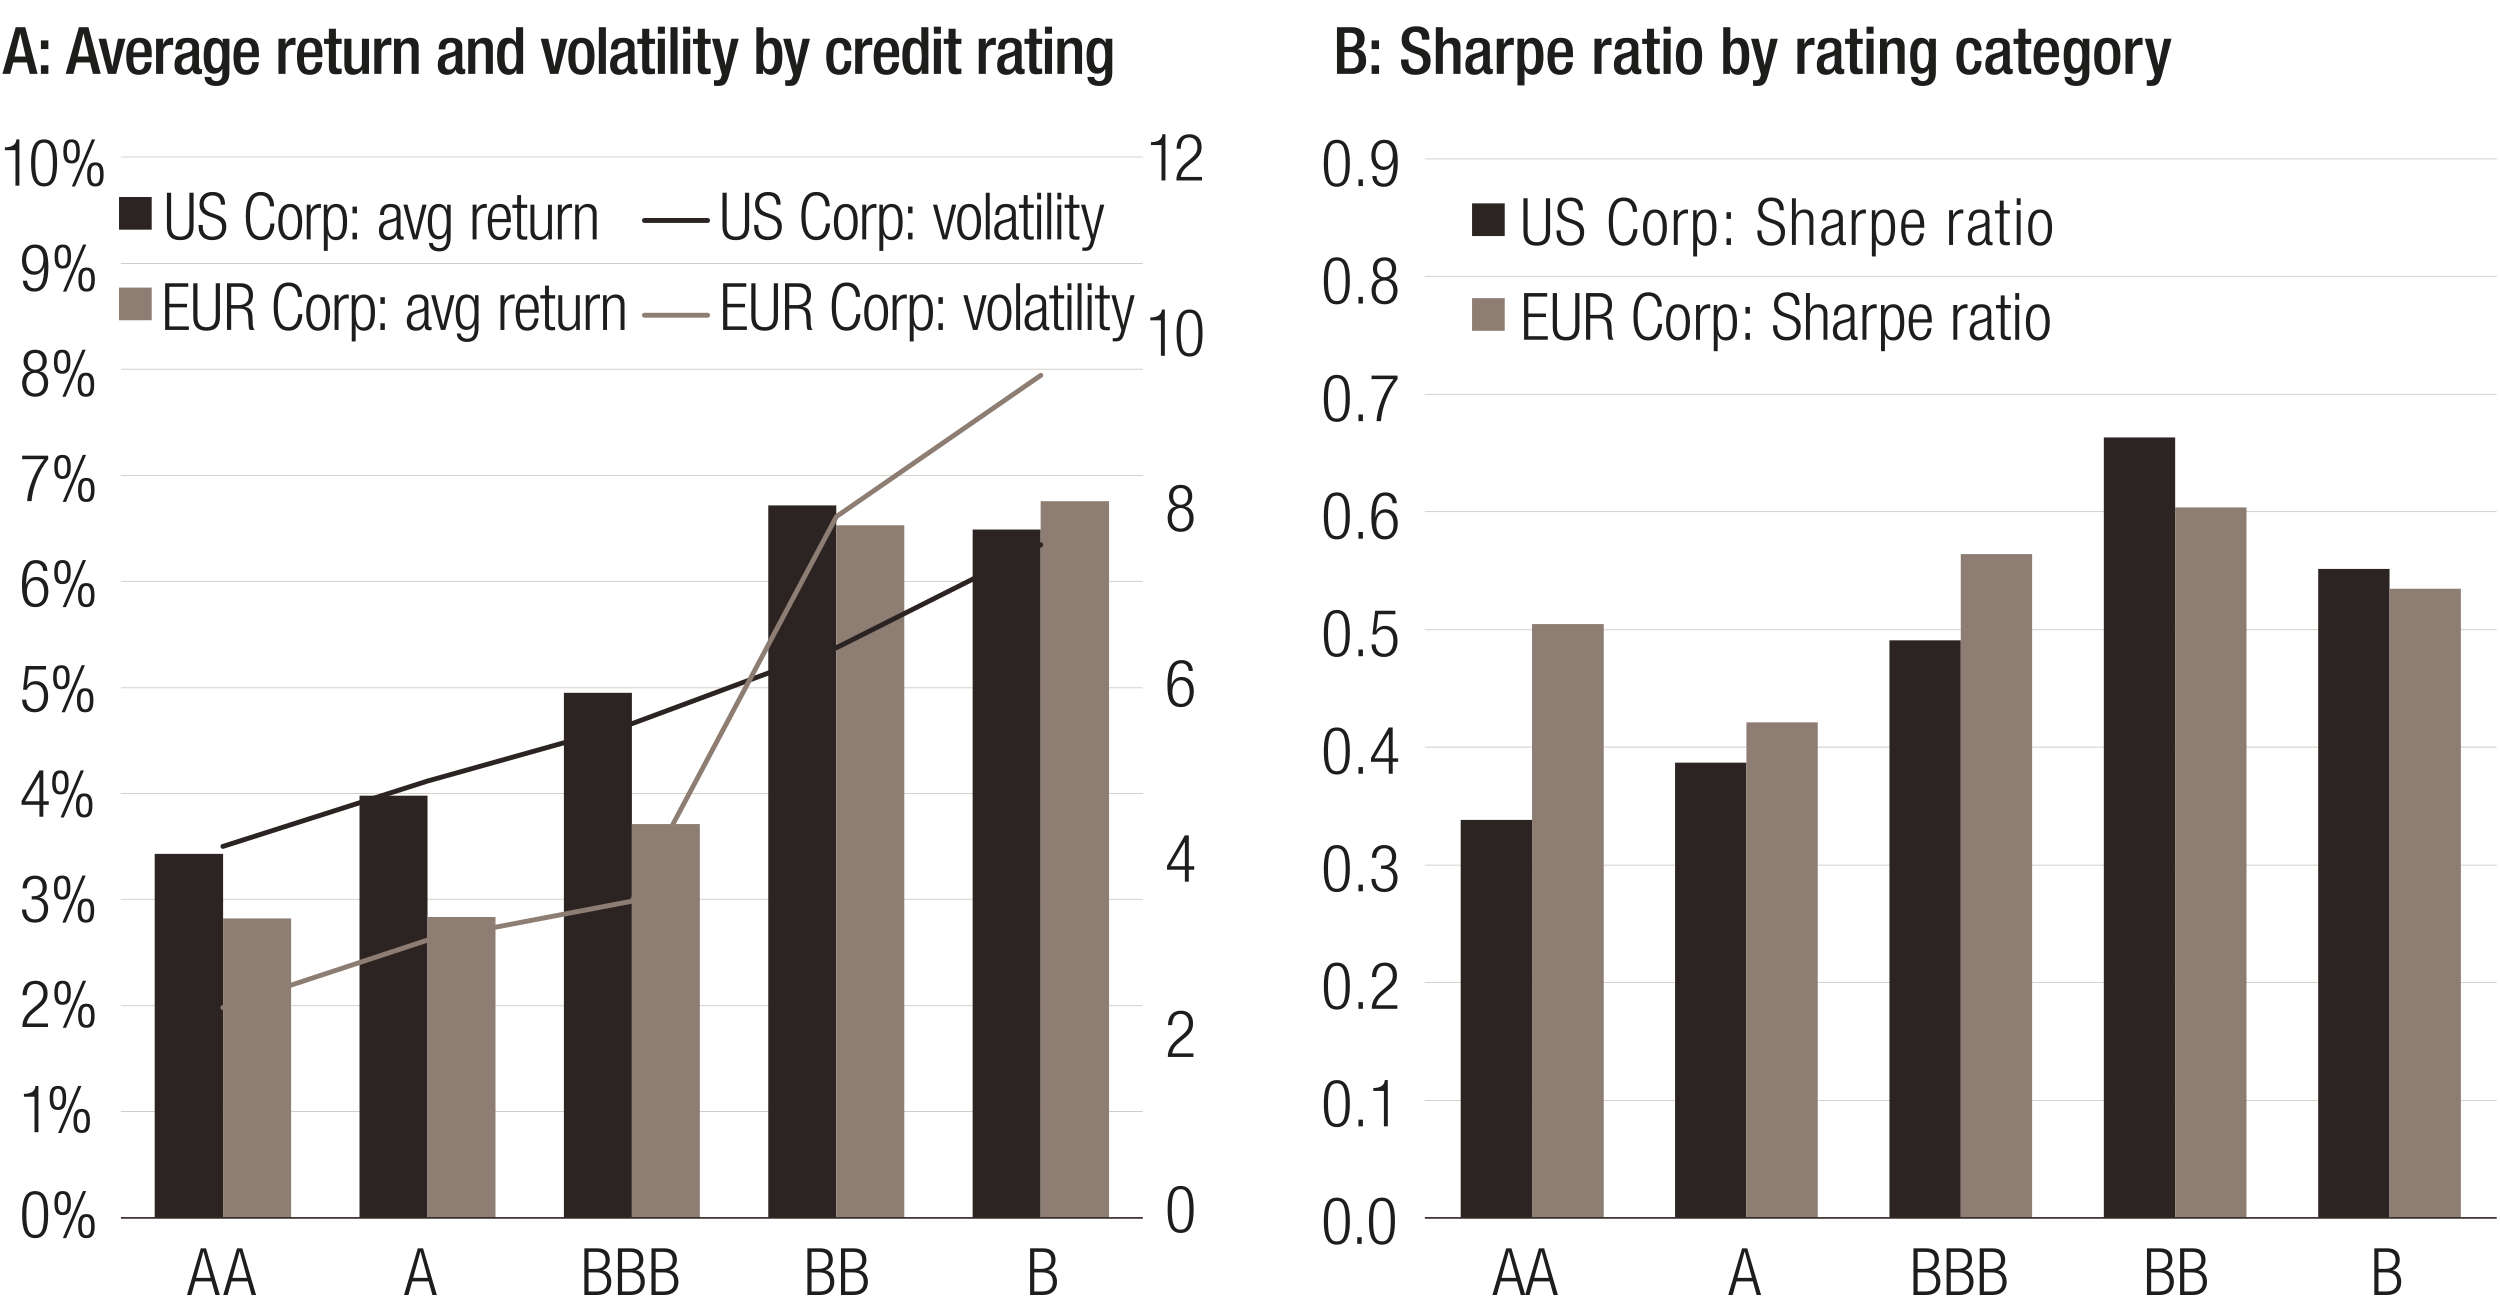 <svg xmlns="http://www.w3.org/2000/svg" id="Formated" viewBox="0 0 765 401"><defs><style>.cls-1,.cls-2{fill:#2c2423}.cls-1,.cls-2,.cls-3,.cls-4,.cls-5{stroke-width:0}.cls-1,.cls-3{fill-rule:evenodd}.cls-6{stroke:#2c2423}.cls-6,.cls-7{stroke-linecap:round;stroke-width:1.5px}.cls-6,.cls-7,.cls-8,.cls-9{fill:none;stroke-linejoin:round}.cls-7{stroke:#8d7d72}.cls-3,.cls-4{fill:#8d7d72}.cls-8{stroke:#332926;stroke-width:.5px}.cls-5{fill:#1d1d1b}.cls-9{stroke:#ccc5be;stroke-width:.25px}</style></defs><g><path d="M4.81 8.33h2.92l3.76 14.28H9.11l-.88-3.5H4.05l-.92 3.5H.75L4.81 8.33Zm3.04 8.96-1.64-7.04h-.04l-1.7 7.04h3.38ZM12.52 12.37h2.28v2.64h-2.28v-2.64Zm0 7.6h2.28v2.64h-2.28v-2.64ZM24.14 8.33h2.92l3.76 14.28h-2.38l-.88-3.5h-4.18l-.92 3.5h-2.38l4.06-14.28Zm3.04 8.96-1.64-7.04h-.04l-1.7 7.04h3.38ZM30.15 11.85h2.32l1.88 8.48h.04l1.7-8.48h2.3l-2.84 10.76h-2.52l-2.88-10.76ZM40.8 17.51v.62c0 1.44.18 3.28 1.8 3.28s1.72-1.76 1.72-2.4h2.04c0 2.38-1.44 3.88-3.78 3.88-1.76 0-3.94-.52-3.94-5.5 0-2.82.6-5.82 3.98-5.82 3 0 3.8 1.8 3.8 4.8v1.14H40.8Zm3.46-1.48v-.58c0-1.36-.44-2.4-1.66-2.4-1.38 0-1.8 1.36-1.8 2.76v.22h3.46ZM47.76 11.85h2.16v1.68h.04c.48-1.2 1.28-1.96 2.5-1.96.24 0 .38.04.52.08v2.2c-.16-.04-.54-.12-.9-.12-.98 0-2.16.44-2.16 2.44v6.44h-2.16V11.85ZM60.88 20.38c0 .4.24.76.56.76a.9.9 0 0 0 .36-.06v1.4c-.26.12-.64.26-1.06.26-.96 0-1.76-.38-1.82-1.42h-.04c-.58 1.06-1.42 1.58-2.68 1.58-1.72 0-2.8-.96-2.8-3.02 0-2.4 1.04-2.9 2.5-3.38l1.68-.46c.78-.22 1.26-.44 1.26-1.38s-.34-1.6-1.48-1.6c-1.44 0-1.64 1.02-1.64 2.06h-2.04c0-2.28.94-3.54 3.78-3.54 1.9 0 3.42.74 3.42 2.64v6.16Zm-2.04-3.45c-.56.44-1.76.7-2.4 1-.62.3-.88.94-.88 1.74 0 .9.44 1.62 1.34 1.62 1.3 0 1.94-.98 1.94-2.56v-1.8ZM64.65 23.54c0 .66.6 1.28 1.56 1.28 1.12 0 1.82-.78 1.82-2.02v-1.74h-.04c-.4.94-1.4 1.48-2.44 1.48-2.52 0-3.22-2.48-3.22-5.42 0-2.36.36-5.54 3.42-5.54 1.26 0 2.16.82 2.36 1.6h.04v-1.32h2.04V22.1c0 2.62-1.12 4.2-4.02 4.2-3.2 0-3.56-1.88-3.56-2.76h2.04Zm1.52-2.73c1.68 0 1.86-2.12 1.86-3.82s-.22-3.7-1.72-3.7-1.82 1.6-1.82 3.6c0 1.84.08 3.92 1.68 3.92ZM73.61 17.51v.62c0 1.44.18 3.28 1.8 3.28s1.72-1.76 1.72-2.4h2.04c0 2.38-1.44 3.88-3.78 3.88-1.76 0-3.94-.52-3.94-5.5 0-2.82.6-5.82 3.98-5.82 3 0 3.8 1.8 3.8 4.8v1.14h-5.62Zm3.47-1.48v-.58c0-1.36-.44-2.4-1.66-2.4-1.38 0-1.8 1.36-1.8 2.76v.22h3.46ZM85.21 11.85h2.16v1.68h.04c.48-1.2 1.28-1.96 2.5-1.96.24 0 .38.04.52.08v2.2c-.16-.04-.54-.12-.9-.12-.98 0-2.16.44-2.16 2.44v6.44h-2.16V11.85ZM93.03 17.51v.62c0 1.44.18 3.28 1.8 3.28s1.72-1.76 1.72-2.4h2.04c0 2.38-1.44 3.88-3.78 3.88-1.76 0-3.94-.52-3.94-5.5 0-2.82.6-5.82 3.98-5.82 3 0 3.8 1.8 3.8 4.8v1.14h-5.62Zm3.46-1.48v-.58c0-1.36-.44-2.4-1.66-2.4-1.38 0-1.8 1.36-1.8 2.76v.22h3.46ZM99.15 11.85h1.48V8.79h2.16v3.06h1.76v1.6h-1.76v6.42c0 .84.24 1.14.98 1.14.32 0 .58-.02.78-.06v1.6c-.46.12-1.06.18-1.74.18-1.46 0-2.18-.4-2.18-2.6v-6.68h-1.48v-1.6ZM110.87 21.35h-.06c-.54.96-1.56 1.54-2.76 1.54-1.6 0-2.68-.74-2.68-3.52v-7.52h2.16v7.72c0 1.2.54 1.6 1.46 1.6s1.76-.6 1.76-1.8v-7.52h2.16v10.76h-2.04v-1.26ZM114.54 11.85h2.16v1.68h.04c.48-1.2 1.28-1.96 2.5-1.96.24 0 .38.04.52.08v2.2c-.16-.04-.54-.12-.9-.12-.98 0-2.16.44-2.16 2.44v6.44h-2.16V11.85ZM120.57 11.85h2.04v1.26h.06c.54-.96 1.56-1.54 2.76-1.54 1.64 0 2.68.74 2.68 2.92v8.12h-2.16v-7.38c0-1.4-.42-1.94-1.5-1.94-.88 0-1.72.7-1.72 2.1v7.22h-2.16V11.85ZM141.45 20.38c0 .4.24.76.56.76a.9.9 0 0 0 .36-.06v1.4c-.26.12-.64.26-1.06.26-.96 0-1.76-.38-1.82-1.42h-.04c-.58 1.06-1.42 1.58-2.68 1.58-1.72 0-2.8-.96-2.8-3.02 0-2.4 1.04-2.9 2.5-3.38l1.68-.46c.78-.22 1.26-.44 1.26-1.38s-.34-1.6-1.48-1.6c-1.44 0-1.64 1.02-1.64 2.06h-2.04c0-2.28.94-3.54 3.78-3.54 1.9 0 3.42.74 3.42 2.64v6.16Zm-2.04-3.45c-.56.44-1.76.7-2.4 1-.62.3-.88.94-.88 1.74 0 .9.44 1.62 1.34 1.62 1.3 0 1.94-.98 1.94-2.56v-1.8ZM143.28 11.85h2.04v1.26h.06c.54-.96 1.56-1.54 2.76-1.54 1.64 0 2.68.74 2.68 2.92v8.12h-2.16v-7.38c0-1.4-.42-1.94-1.5-1.94-.88 0-1.72.7-1.72 2.1v7.22h-2.16V11.85ZM158.03 21.29h-.04c-.28.7-.82 1.6-2.36 1.6-2.52 0-3.52-2.1-3.52-5.8 0-4.78 1.68-5.52 3.32-5.52 1.16 0 2.04.58 2.44 1.54h.04V8.33h2.16v14.28h-2.04v-1.32Zm-1.96-8c-1.24 0-1.68 1-1.68 3.9 0 2.44.32 3.98 1.82 3.98s1.82-1.52 1.82-3.82c0-2.58-.3-4.06-1.96-4.06ZM165.45 11.85h2.32l1.88 8.48h.04l1.7-8.48h2.3l-2.84 10.76h-2.52l-2.88-10.76ZM177.9 11.57c3.14 0 4.02 2.32 4.02 5.66s-1.02 5.66-4.02 5.66-4-2.32-4-5.66.88-5.66 4-5.66Zm0 9.72c1.58 0 1.86-1.32 1.86-4.06 0-2.38-.28-4.06-1.86-4.06s-1.84 1.68-1.84 4.06c0 2.74.28 4.06 1.84 4.06ZM183.24 8.33h2.16v14.28h-2.16V8.33ZM194.17 20.38c0 .4.24.76.56.76a.9.9 0 0 0 .36-.06v1.4c-.26.12-.64.26-1.06.26-.96 0-1.76-.38-1.82-1.42h-.04c-.58 1.06-1.42 1.58-2.68 1.58-1.72 0-2.8-.96-2.8-3.02 0-2.4 1.04-2.9 2.5-3.38l1.68-.46c.78-.22 1.26-.44 1.26-1.38s-.34-1.6-1.48-1.6c-1.44 0-1.64 1.02-1.64 2.06h-2.04c0-2.28.94-3.54 3.78-3.54 1.9 0 3.42.74 3.42 2.64v6.16Zm-2.04-3.45c-.56.44-1.76.7-2.4 1-.62.3-.88.94-.88 1.74 0 .9.44 1.62 1.34 1.62 1.3 0 1.94-.98 1.94-2.56v-1.8ZM195.03 11.85h1.48V8.79h2.16v3.06h1.76v1.6h-1.76v6.42c0 .84.24 1.14.98 1.14.32 0 .58-.02.78-.06v1.6c-.46.12-1.06.18-1.74.18-1.46 0-2.18-.4-2.18-2.6v-6.68h-1.48v-1.6ZM201.3 8.17h2.16v2.16h-2.16V8.17Zm0 3.68h2.16v10.76h-2.16V11.85ZM205.17 8.33h2.16v14.28h-2.16V8.33ZM209.04 8.17h2.16v2.16h-2.16V8.17Zm0 3.68h2.16v10.76h-2.16V11.85ZM212.06 11.85h1.48V8.79h2.16v3.06h1.76v1.6h-1.76v6.42c0 .84.24 1.14.98 1.14.32 0 .58-.02.78-.06v1.6c-.46.12-1.06.18-1.74.18-1.46 0-2.18-.4-2.18-2.6v-6.68h-1.48v-1.6ZM220.17 11.85l1.86 8.08h.04l1.72-8.08h2.26l-2.96 11.16c-.84 2.94-1.54 3.32-3.76 3.28-.28 0-.58-.04-.86-.08v-1.72c.24.04.46.08.7.08.74 0 1.22-.16 1.46-.84l.28-.88-3.06-11h2.32ZM231.45 8.33h2.16v4.78h.04c.4-.96 1.28-1.54 2.44-1.54 1.64 0 3.32.74 3.32 5.52 0 3.7-1 5.8-3.52 5.8-1.54 0-2.08-.9-2.36-1.6h-.04v1.32h-2.04V8.33Zm3.86 12.84c1.5 0 1.82-1.54 1.82-3.98 0-2.9-.44-3.9-1.68-3.9-1.66 0-1.96 1.48-1.96 4.06 0 2.3.34 3.82 1.82 3.82ZM241.97 11.85l1.86 8.08h.04l1.72-8.08h2.26l-2.96 11.16c-.84 2.94-1.54 3.32-3.76 3.28-.28 0-.58-.04-.86-.08v-1.72c.24.04.46.08.7.08.74 0 1.22-.16 1.46-.84l.28-.88-3.06-11h2.32ZM260.51 18.69c-.14 2.58-1.02 4.2-3.68 4.2-3.12 0-4-2.32-4-5.66s.88-5.66 4-5.66c3.22-.04 3.7 2.52 3.7 3.86h-2.16c0-1-.28-2.3-1.54-2.26-1.56 0-1.84 1.68-1.84 4.06s.28 4.06 1.84 4.06c1.2.02 1.64-.98 1.64-2.6h2.04ZM261.69 11.85h2.16v1.68h.04c.48-1.2 1.28-1.96 2.5-1.96.24 0 .38.04.52.08v2.2c-.16-.04-.54-.12-.9-.12-.98 0-2.16.44-2.16 2.44v6.44h-2.16V11.85ZM269.51 17.51v.62c0 1.44.18 3.28 1.8 3.28s1.72-1.76 1.72-2.4h2.04c0 2.38-1.44 3.88-3.78 3.88-1.76 0-3.94-.52-3.94-5.5 0-2.82.6-5.82 3.98-5.82 3 0 3.8 1.8 3.8 4.8v1.14h-5.62Zm3.46-1.48v-.58c0-1.36-.44-2.4-1.66-2.4-1.38 0-1.8 1.36-1.8 2.76v.22h3.46ZM282.04 21.29H282c-.28.7-.82 1.6-2.36 1.6-2.52 0-3.52-2.1-3.52-5.8 0-4.78 1.68-5.52 3.32-5.52 1.16 0 2.04.58 2.44 1.54h.04V8.33h2.16v14.28h-2.04v-1.32Zm-1.96-8c-1.24 0-1.68 1-1.68 3.9 0 2.44.32 3.98 1.82 3.98s1.82-1.52 1.82-3.82c0-2.58-.3-4.06-1.96-4.06ZM285.76 8.17h2.16v2.16h-2.16V8.17Zm0 3.68h2.16v10.76h-2.16V11.85ZM288.78 11.85h1.48V8.79h2.16v3.06h1.76v1.6h-1.76v6.42c0 .84.24 1.14.98 1.14.32 0 .58-.02.78-.06v1.6c-.46.12-1.06.18-1.74.18-1.46 0-2.18-.4-2.18-2.6v-6.68h-1.48v-1.6ZM299.5 11.85h2.16v1.68h.04c.48-1.2 1.28-1.96 2.5-1.96.24 0 .38.04.52.08v2.2c-.16-.04-.54-.12-.9-.12-.98 0-2.16.44-2.16 2.44v6.44h-2.16V11.85ZM312.62 20.38c0 .4.24.76.56.76a.9.9 0 0 0 .36-.06v1.4c-.26.12-.64.26-1.06.26-.96 0-1.76-.38-1.82-1.42h-.04c-.58 1.06-1.42 1.58-2.68 1.58-1.72 0-2.8-.96-2.8-3.02 0-2.4 1.04-2.9 2.5-3.38l1.68-.46c.78-.22 1.26-.44 1.26-1.38s-.34-1.6-1.48-1.6c-1.44 0-1.64 1.02-1.64 2.06h-2.04c0-2.28.94-3.54 3.78-3.54 1.9 0 3.42.74 3.42 2.64v6.16Zm-2.04-3.45c-.56.44-1.76.7-2.4 1-.62.3-.88.94-.88 1.74 0 .9.44 1.62 1.34 1.62 1.3 0 1.94-.98 1.94-2.56v-1.8ZM313.49 11.85h1.48V8.79h2.16v3.06h1.76v1.6h-1.76v6.42c0 .84.24 1.14.98 1.14.32 0 .58-.02.78-.06v1.6c-.46.12-1.06.18-1.74.18-1.46 0-2.18-.4-2.18-2.6v-6.68h-1.48v-1.6ZM319.75 8.17h2.16v2.16h-2.16V8.17Zm0 3.68h2.16v10.76h-2.16V11.85ZM323.57 11.85h2.04v1.26h.06c.54-.96 1.56-1.54 2.76-1.54 1.64 0 2.68.74 2.68 2.92v8.12h-2.16v-7.38c0-1.4-.42-1.94-1.5-1.94-.88 0-1.72.7-1.72 2.1v7.22h-2.16V11.85ZM334.82 23.54c0 .66.6 1.28 1.56 1.28 1.12 0 1.82-.78 1.82-2.02v-1.74h-.04c-.4.94-1.4 1.48-2.44 1.48-2.52 0-3.22-2.48-3.22-5.42 0-2.36.36-5.54 3.42-5.54 1.26 0 2.16.82 2.36 1.6h.04v-1.32h2.04V22.1c0 2.62-1.12 4.2-4.02 4.2-3.2 0-3.56-1.88-3.56-2.76h2.04Zm1.52-2.73c1.68 0 1.86-2.12 1.86-3.82s-.22-3.7-1.72-3.7-1.82 1.6-1.82 3.6c0 1.84.08 3.92 1.68 3.92Z" class="cls-5"/></g><g><path d="M409.11 8.33h4.62c2.12 0 3.84.94 3.84 3.46 0 1.74-.68 2.8-2.1 3.24v.04c1.56.28 2.56 1.22 2.56 3.64s-1.72 3.9-4.4 3.9h-4.52V8.33Zm4.08 6.02c1.38 0 2.1-.92 2.1-2.26 0-1.7-1.02-2.04-2.3-2.04h-1.6v4.3h1.8Zm.46 6.55c1.36 0 2.1-.88 2.1-2.52 0-1.54-.92-2.42-2.24-2.42h-2.12v4.94h2.26ZM419.71 12.37h2.28v2.64h-2.28v-2.64Zm0 7.6h2.28v2.64h-2.28v-2.64ZM430.99 18.19v.36c0 1.74.76 2.62 2.34 2.62 1.44 0 2.16-1.02 2.16-2.08 0-1.5-.76-2.16-2.04-2.54l-1.56-.54c-2.08-.8-2.98-1.88-2.98-3.92 0-2.6 1.76-4.04 4.44-4.04 3.66 0 4.04 2.28 4.04 3.76v.32h-2.28v-.3c0-1.3-.58-2.06-2-2.06-.98 0-1.92.54-1.92 2.06 0 1.22.62 1.84 2.14 2.42l1.54.56c2.02.72 2.9 1.82 2.9 3.78 0 3.04-1.84 4.3-4.72 4.3-3.54 0-4.34-2.36-4.34-4.36v-.34h2.28ZM439.36 8.33h2.16v4.68l.06.04c.6-.92 1.54-1.48 2.64-1.48 1.64 0 2.68.74 2.68 2.92v8.12h-2.16v-7.38c0-1.4-.42-1.94-1.5-1.94-.88 0-1.72.7-1.72 2.1v7.22h-2.16V8.33ZM455.88 20.38c0 .4.24.76.56.76a.9.9 0 0 0 .36-.06v1.4c-.26.12-.64.26-1.06.26-.96 0-1.76-.38-1.82-1.42h-.04c-.58 1.06-1.42 1.58-2.68 1.58-1.72 0-2.8-.96-2.8-3.02 0-2.4 1.04-2.9 2.5-3.38l1.68-.46c.78-.22 1.26-.44 1.26-1.38s-.34-1.6-1.48-1.6c-1.44 0-1.64 1.02-1.64 2.06h-2.04c0-2.28.94-3.54 3.78-3.54 1.9 0 3.42.74 3.42 2.64v6.16Zm-2.04-3.45c-.56.44-1.76.7-2.4 1-.62.3-.88.94-.88 1.74 0 .9.44 1.62 1.34 1.62 1.3 0 1.94-.98 1.94-2.56v-1.8ZM458.01 11.85h2.16v1.68h.04c.48-1.2 1.28-1.96 2.5-1.96.24 0 .38.04.52.08v2.2c-.16-.04-.54-.12-.9-.12-.98 0-2.16.44-2.16 2.44v6.44h-2.16V11.85ZM464.34 11.85h2.04v1.32h.04c.44-.96 1.24-1.6 2.42-1.6 2.46 0 3.46 2.1 3.46 5.8 0 4.52-1.84 5.52-3.32 5.52-1.16 0-2.04-.58-2.44-1.54h-.04v4.78h-2.16V11.85Zm3.88 9.32c1.24 0 1.8-.92 1.8-3.9 0-2.44-.32-3.98-1.82-3.98s-1.82 1.52-1.82 3.82c0 2.58.32 4.06 1.84 4.06ZM475.71 17.51v.62c0 1.44.18 3.28 1.8 3.28s1.72-1.76 1.72-2.4h2.04c0 2.38-1.44 3.88-3.78 3.88-1.76 0-3.94-.52-3.94-5.5 0-2.82.6-5.82 3.98-5.82 3 0 3.8 1.8 3.8 4.8v1.14h-5.62Zm3.47-1.48v-.58c0-1.36-.44-2.4-1.66-2.4-1.38 0-1.8 1.36-1.8 2.76v.22h3.46ZM487.91 11.85h2.16v1.68h.04c.48-1.2 1.28-1.96 2.5-1.96.24 0 .38.04.52.08v2.2c-.16-.04-.54-.12-.9-.12-.98 0-2.16.44-2.16 2.44v6.44h-2.16V11.85ZM501.33 20.38c0 .4.24.76.56.76a.9.9 0 0 0 .36-.06v1.4c-.26.12-.64.26-1.06.26-.96 0-1.76-.38-1.82-1.42h-.04c-.58 1.06-1.42 1.58-2.68 1.58-1.72 0-2.8-.96-2.8-3.02 0-2.4 1.04-2.9 2.5-3.38l1.68-.46c.78-.22 1.26-.44 1.26-1.38s-.34-1.6-1.48-1.6c-1.44 0-1.64 1.02-1.64 2.06h-2.04c0-2.28.94-3.54 3.78-3.54 1.9 0 3.42.74 3.42 2.64v6.16Zm-2.04-3.45c-.56.44-1.76.7-2.4 1-.62.3-.88.94-.88 1.74 0 .9.44 1.62 1.34 1.62 1.3 0 1.94-.98 1.94-2.56v-1.8ZM502.5 11.85h1.48V8.79h2.16v3.06h1.76v1.6h-1.76v6.42c0 .84.24 1.14.98 1.14.32 0 .58-.02.78-.06v1.6c-.46.12-1.06.18-1.74.18-1.46 0-2.18-.4-2.18-2.6v-6.68h-1.48v-1.6ZM509.06 8.17h2.16v2.16h-2.16V8.17Zm0 3.68h2.16v10.76h-2.16V11.85ZM516.83 11.57c3.14 0 4.02 2.32 4.02 5.66s-1.02 5.66-4.02 5.66-4-2.32-4-5.66.88-5.66 4-5.66Zm0 9.72c1.58 0 1.86-1.32 1.86-4.06 0-2.38-.28-4.06-1.86-4.06s-1.84 1.68-1.84 4.06c0 2.74.28 4.06 1.84 4.06ZM527.31 8.33h2.16v4.78h.04c.4-.96 1.28-1.54 2.44-1.54 1.64 0 3.32.74 3.32 5.52 0 3.7-1 5.8-3.52 5.8-1.54 0-2.08-.9-2.36-1.6h-.04v1.32h-2.04V8.33Zm3.86 12.84c1.5 0 1.82-1.54 1.82-3.98 0-2.9-.44-3.9-1.68-3.9-1.66 0-1.96 1.48-1.96 4.06 0 2.3.34 3.82 1.82 3.82ZM538.13 11.85l1.86 8.08h.04l1.72-8.08h2.26l-2.96 11.16c-.84 2.94-1.54 3.32-3.76 3.28-.28 0-.58-.04-.86-.08v-1.72c.24.04.46.08.7.08.74 0 1.22-.16 1.46-.84l.28-.88-3.06-11h2.32ZM550.01 11.85h2.16v1.68h.04c.48-1.2 1.28-1.96 2.5-1.96.24 0 .38.04.52.08v2.2c-.16-.04-.54-.12-.9-.12-.98 0-2.16.44-2.16 2.44v6.44h-2.16V11.85ZM563.43 20.38c0 .4.24.76.56.76a.9.9 0 0 0 .36-.06v1.4c-.26.12-.64.26-1.06.26-.96 0-1.76-.38-1.82-1.42h-.04c-.58 1.06-1.42 1.58-2.68 1.58-1.72 0-2.8-.96-2.8-3.02 0-2.4 1.04-2.9 2.5-3.38l1.68-.46c.78-.22 1.26-.44 1.26-1.38s-.34-1.6-1.48-1.6c-1.44 0-1.64 1.02-1.64 2.06h-2.04c0-2.28.94-3.54 3.78-3.54 1.9 0 3.42.74 3.42 2.64v6.16Zm-2.04-3.45c-.56.44-1.76.7-2.4 1-.62.3-.88.94-.88 1.74 0 .9.44 1.62 1.34 1.62 1.3 0 1.94-.98 1.94-2.56v-1.8ZM564.59 11.85h1.48V8.79h2.16v3.06h1.76v1.6h-1.76v6.42c0 .84.24 1.14.98 1.14.32 0 .58-.02.78-.06v1.6c-.46.12-1.06.18-1.74.18-1.46 0-2.18-.4-2.18-2.6v-6.68h-1.48v-1.6ZM571.16 8.17h2.16v2.16h-2.16V8.17Zm0 3.68h2.16v10.76h-2.16V11.85ZM575.28 11.85h2.04v1.26h.06c.54-.96 1.56-1.54 2.76-1.54 1.64 0 2.68.74 2.68 2.92v8.12h-2.16v-7.38c0-1.4-.42-1.94-1.5-1.94-.88 0-1.72.7-1.72 2.1v7.22h-2.16V11.85ZM586.83 23.54c0 .66.6 1.28 1.56 1.28 1.12 0 1.82-.78 1.82-2.02v-1.74h-.04c-.4.94-1.4 1.48-2.44 1.48-2.52 0-3.22-2.48-3.22-5.42 0-2.36.36-5.54 3.42-5.54 1.26 0 2.16.82 2.36 1.6h.04v-1.32h2.04V22.1c0 2.62-1.12 4.2-4.02 4.2-3.2 0-3.56-1.88-3.56-2.76h2.04Zm1.52-2.73c1.68 0 1.86-2.12 1.86-3.82s-.22-3.7-1.72-3.7-1.82 1.6-1.82 3.6c0 1.84.08 3.92 1.68 3.92ZM606.35 18.69c-.14 2.58-1.02 4.2-3.68 4.2-3.12 0-4-2.32-4-5.66s.88-5.66 4-5.66c3.22-.04 3.7 2.52 3.7 3.86h-2.16c0-1-.28-2.3-1.54-2.26-1.56 0-1.84 1.68-1.84 4.06s.28 4.06 1.84 4.06c1.2.02 1.64-.98 1.64-2.6h2.04ZM614.98 20.38c0 .4.24.76.56.76a.9.9 0 0 0 .36-.06v1.4c-.26.12-.64.26-1.06.26-.96 0-1.76-.38-1.82-1.42h-.04c-.58 1.06-1.42 1.58-2.68 1.58-1.72 0-2.8-.96-2.8-3.02 0-2.4 1.04-2.9 2.5-3.38l1.68-.46c.78-.22 1.26-.44 1.26-1.38s-.34-1.6-1.48-1.6c-1.44 0-1.64 1.02-1.64 2.06h-2.04c0-2.28.94-3.54 3.78-3.54 1.9 0 3.42.74 3.42 2.64v6.16Zm-2.04-3.45c-.56.44-1.76.7-2.4 1-.62.3-.88.94-.88 1.74 0 .9.44 1.62 1.34 1.62 1.3 0 1.94-.98 1.94-2.56v-1.8ZM616.15 11.85h1.48V8.79h2.16v3.06h1.76v1.6h-1.76v6.42c0 .84.24 1.14.98 1.14.32 0 .58-.02.78-.06v1.6c-.46.12-1.06.18-1.74.18-1.46 0-2.18-.4-2.18-2.6v-6.68h-1.48v-1.6ZM624.44 17.51v.62c0 1.44.18 3.28 1.8 3.28s1.72-1.76 1.72-2.4H630c0 2.38-1.44 3.88-3.78 3.88-1.76 0-3.94-.52-3.94-5.5 0-2.82.6-5.82 3.98-5.82 3 0 3.8 1.8 3.8 4.8v1.14h-5.62Zm3.46-1.48v-.58c0-1.36-.44-2.4-1.66-2.4-1.38 0-1.8 1.36-1.8 2.76v.22h3.46ZM633.8 23.54c0 .66.6 1.28 1.56 1.28 1.12 0 1.82-.78 1.82-2.02v-1.74h-.04c-.4.94-1.4 1.48-2.44 1.48-2.52 0-3.22-2.48-3.22-5.42 0-2.36.36-5.54 3.42-5.54 1.26 0 2.16.82 2.36 1.6h.04v-1.32h2.04V22.1c0 2.62-1.12 4.2-4.02 4.2-3.2 0-3.56-1.88-3.56-2.76h2.04Zm1.52-2.73c1.68 0 1.86-2.12 1.86-3.82s-.22-3.7-1.72-3.7-1.82 1.6-1.82 3.6c0 1.84.08 3.92 1.68 3.92ZM644.82 11.57c3.14 0 4.02 2.32 4.02 5.66s-1.02 5.66-4.02 5.66-4-2.32-4-5.66.88-5.66 4-5.66Zm0 9.72c1.58 0 1.86-1.32 1.86-4.06 0-2.38-.28-4.06-1.86-4.06s-1.84 1.68-1.84 4.06c0 2.74.28 4.06 1.84 4.06ZM650.4 11.85h2.16v1.68h.04c.48-1.2 1.28-1.96 2.5-1.96.24 0 .38.04.52.08v2.2c-.16-.04-.54-.12-.9-.12-.98 0-2.16.44-2.16 2.44v6.44h-2.16V11.85ZM658.61 11.85l1.86 8.08h.04l1.72-8.08h2.26l-2.96 11.16c-.84 2.94-1.54 3.32-3.76 3.28-.28 0-.58-.04-.86-.08v-1.72c.24.04.46.08.7.08.74 0 1.22-.16 1.46-.84l.28-.88-3.06-11h2.32Z" class="cls-5"/></g><path d="M37 340.1h312.71M37 307.75h312.71M37 275.18h312.71M37 242.82h312.71M37 210.47h312.71M37 177.89h312.71M37 145.54h312.71M37 112.97h312.71M37 80.61h312.71M37 48.04h312.71" class="cls-9"/><path d="M47.34 261.28h20.93v111.4H47.34v-111.4Zm62.67-17.81h20.81v129.2h-20.81v-129.2Zm62.54-31.48h20.81v160.69h-20.81V211.99Zm62.54-57.33h20.81v218.02h-20.81V154.66Zm62.54 7.38h20.81v210.63h-20.81V162.04Z" class="cls-2"/><path d="M68.27 281.04h20.81v91.64H68.27v-91.64Zm62.54-.44h20.81v92.07h-20.81V280.6Zm62.54-28.44h20.81v120.52h-20.81V252.16Zm62.55-91.42h20.81v211.94H255.9V160.74Zm62.54-7.38h20.93v219.32h-20.93V153.36Z" class="cls-4"/><path d="M37 372.68h312.71" class="cls-8"/><path d="m68.21 259 62.54-19.98 62.66-17.59 62.55-23.23 62.54-31.49" class="cls-6"/><path d="m68.21 308.32 62.54-20.63 62.66-11.94 62.55-117.69 62.54-43.22" class="cls-7"/><path d="M361.27 362.89c3.22 0 3.98 3.02 3.98 7.2s-.76 7.2-3.98 7.2-3.98-3.02-3.98-7.2.76-7.2 3.98-7.2Zm0 13.4c1.94 0 2.7-1.66 2.7-6.2s-.76-6.2-2.7-6.2-2.7 1.66-2.7 6.2.76 6.2 2.7 6.2ZM357.41 313.7c.04-2.74 1.34-4.44 4-4.44 1.92 0 3.66 1.14 3.66 3.84 0 1.72-.52 2.86-2.34 4.36l-1.54 1.26c-1.48 1.22-2.26 2.14-2.48 3.62h6.48v1.08h-7.84c0-2.34 1.06-3.86 2.96-5.46l1.52-1.28c1.42-1.2 1.96-2.16 1.96-3.52 0-1.88-1.04-2.9-2.5-2.9-1.62 0-2.52 1.08-2.6 3.44h-1.28ZM362.57 266.14h-5.46v-1.2l5.46-9.32h1.2v9.44h1.66v1.08h-1.66v3.64h-1.2v-3.64Zm0-1.08v-7.4h-.04l-4.34 7.4h4.38ZM363.73 205.3c-.06-1.38-.84-2.32-2.24-2.32-1.96 0-2.92 1.76-2.98 6.44l.04.04c.46-1.46 1.54-2.32 3.04-2.32 2.46 0 3.72 1.8 3.72 4.4s-1.22 4.84-3.94 4.84c-3.2 0-4.14-2.36-4.14-6.82s.92-7.58 4.32-7.58c2.24 0 3.42 1.38 3.46 3.32h-1.28Zm-2.34 10.09c1.96 0 2.64-1.8 2.64-3.62s-.68-3.62-2.64-3.62-2.64 1.8-2.64 3.62.7 3.62 2.64 3.62ZM359.85 155.01v-.04c-1.4-.36-2.14-1.78-2.14-3.12 0-2.32 1.5-3.5 3.56-3.5s3.56 1.18 3.56 3.5c0 1.34-.72 2.76-2.14 3.12v.04c1.74.18 2.56 1.84 2.56 3.5 0 2.68-1.6 4.24-3.98 4.24s-3.98-1.56-3.98-4.24c0-1.66.82-3.32 2.56-3.5Zm1.42 6.74c1.8 0 2.7-1.44 2.7-3.14s-.9-3.16-2.7-3.16-2.7 1.44-2.7 3.16.9 3.14 2.7 3.14Zm0-7.3c1.54 0 2.28-1.04 2.28-2.54s-.74-2.56-2.28-2.56-2.28 1.04-2.28 2.56.76 2.54 2.28 2.54Z" class="cls-5"/><g><path d="M355.24 98.03H352v-.88c2.38-.02 3.44-.96 3.52-2.44h.92v14.16h-1.2V98.03ZM364 94.71c3.22 0 3.98 3.02 3.98 7.2s-.76 7.2-3.98 7.2-3.98-3.02-3.98-7.2.76-7.2 3.98-7.2Zm0 13.4c1.94 0 2.7-1.66 2.7-6.2s-.76-6.2-2.7-6.2-2.7 1.66-2.7 6.2.76 6.2 2.7 6.2Z" class="cls-5"/></g><g><path d="M355.42 44.39h-3.24v-.88c2.38-.02 3.44-.96 3.52-2.44h.92v14.16h-1.2V44.39ZM360.03 45.51c.04-2.74 1.34-4.44 4-4.44 1.92 0 3.66 1.14 3.66 3.84 0 1.72-.52 2.86-2.34 4.36l-1.54 1.26c-1.48 1.22-2.26 2.14-2.48 3.62h6.48v1.08h-7.84c0-2.34 1.06-3.86 2.96-5.46l1.52-1.28c1.42-1.2 1.96-2.16 1.96-3.52 0-1.88-1.04-2.9-2.5-2.9-1.62 0-2.52 1.08-2.6 3.44h-1.28Z" class="cls-5"/></g><g><path d="M10.76 364.47c3.22 0 3.98 3.02 3.98 7.2s-.76 7.2-3.98 7.2-3.98-3.02-3.98-7.2.76-7.2 3.98-7.2Zm0 13.4c1.94 0 2.7-1.66 2.7-6.2s-.76-6.2-2.7-6.2-2.7 1.66-2.7 6.2.76 6.2 2.7 6.2ZM19.17 364.47c1.6 0 2.52.78 2.52 3.68s-.92 3.68-2.52 3.68-2.52-.78-2.52-3.68.92-3.68 2.52-3.68Zm0 6.48c.86 0 1.44-.66 1.44-2.8s-.58-2.8-1.44-2.8-1.44.68-1.44 2.8.6 2.8 1.44 2.8Zm6.2-6.48h1l-6.14 14.4h-1l6.14-14.4Zm1.08 7.04c1.6 0 2.52.78 2.52 3.68s-.92 3.68-2.52 3.68-2.52-.78-2.52-3.68.92-3.68 2.52-3.68Zm0 6.48c.86 0 1.44-.66 1.44-2.8s-.58-2.8-1.44-2.8-1.44.68-1.44 2.8.6 2.8 1.44 2.8Z" class="cls-5"/></g><g><path d="M10.56 335.61H7.32v-.88c2.38-.02 3.44-.96 3.52-2.44h.92v14.16h-1.2v-10.84ZM17.72 332.29c1.6 0 2.52.78 2.52 3.68s-.92 3.68-2.52 3.68-2.52-.78-2.52-3.68.92-3.68 2.52-3.68Zm0 6.48c.86 0 1.44-.66 1.44-2.8s-.58-2.8-1.44-2.8-1.44.68-1.44 2.8.6 2.8 1.44 2.8Zm6.2-6.48h1l-6.14 14.4h-1l6.14-14.4Zm1.08 7.04c1.6 0 2.52.78 2.52 3.68s-.92 3.68-2.52 3.68-2.52-.78-2.52-3.68.92-3.68 2.52-3.68Zm0 6.48c.86 0 1.44-.66 1.44-2.8s-.58-2.8-1.44-2.8-1.44.68-1.44 2.8.6 2.8 1.44 2.8Z" class="cls-5"/></g><g><path d="M6.9 304.54c.04-2.74 1.34-4.44 4-4.44 1.92 0 3.66 1.14 3.66 3.84 0 1.72-.52 2.86-2.34 4.36l-1.54 1.26c-1.48 1.22-2.26 2.14-2.48 3.62h6.48v1.08H6.84c0-2.34 1.06-3.86 2.96-5.46l1.52-1.28c1.42-1.2 1.96-2.16 1.96-3.52 0-1.88-1.04-2.9-2.5-2.9-1.62 0-2.52 1.08-2.6 3.44H6.9ZM19.15 300.1c1.6 0 2.52.78 2.52 3.68s-.92 3.68-2.52 3.68-2.52-.78-2.52-3.68.92-3.68 2.52-3.68Zm0 6.48c.86 0 1.44-.66 1.44-2.8s-.58-2.8-1.44-2.8-1.44.68-1.44 2.8.6 2.8 1.44 2.8Zm6.2-6.48h1l-6.14 14.4h-1l6.14-14.4Zm1.08 7.04c1.6 0 2.52.78 2.52 3.68s-.92 3.68-2.52 3.68-2.52-.78-2.52-3.68.92-3.68 2.52-3.68Zm0 6.49c.86 0 1.44-.66 1.44-2.8s-.58-2.8-1.44-2.8-1.44.68-1.44 2.8.6 2.8 1.44 2.8Z" class="cls-5"/></g><g><path d="M9.7 274.23h.66c1.7 0 2.68-.96 2.68-2.64s-.8-2.66-2.34-2.66c-1.42 0-2.48.92-2.5 2.92H6.92c0-2.36 1.28-3.92 3.78-3.92 2.18 0 3.62 1.32 3.62 3.5 0 1.56-.74 2.82-2.28 3.2v.04c1.68.24 2.7 1.62 2.7 3.36 0 2.56-1.4 4.3-4.06 4.3-2.44 0-3.86-1.38-3.96-4.02H8c0 1.66.86 3.02 2.68 3.02 1.44 0 2.78-.88 2.78-3.26 0-1.84-1.1-2.84-2.82-2.84H9.7v-1ZM19.02 267.92c1.6 0 2.52.78 2.52 3.68s-.92 3.68-2.52 3.68-2.52-.78-2.52-3.68.92-3.68 2.52-3.68Zm0 6.49c.86 0 1.44-.66 1.44-2.8s-.58-2.8-1.44-2.8-1.44.68-1.44 2.8.6 2.8 1.44 2.8Zm6.2-6.49h1l-6.14 14.4h-1l6.14-14.4Zm1.08 7.05c1.6 0 2.52.78 2.52 3.68s-.92 3.68-2.52 3.68-2.52-.78-2.52-3.68.92-3.68 2.52-3.68Zm0 6.48c.86 0 1.44-.66 1.44-2.8s-.58-2.8-1.44-2.8-1.44.68-1.44 2.8.6 2.8 1.44 2.8Z" class="cls-5"/></g><g><path d="M12.06 246.27H6.6v-1.2l5.46-9.32h1.2v9.44h1.66v1.08h-1.66v3.64h-1.2v-3.64Zm0-1.09v-7.4h-.04l-4.34 7.4h4.38ZM18.48 235.74c1.6 0 2.52.78 2.52 3.68s-.92 3.68-2.52 3.68-2.52-.78-2.52-3.68.92-3.68 2.52-3.68Zm0 6.48c.86 0 1.44-.66 1.44-2.8s-.58-2.8-1.44-2.8-1.44.68-1.44 2.8.6 2.8 1.44 2.8Zm6.2-6.48h1l-6.14 14.4h-1l6.14-14.4Zm1.08 7.04c1.6 0 2.52.78 2.52 3.68s-.92 3.68-2.52 3.68-2.52-.78-2.52-3.68.92-3.68 2.52-3.68Zm0 6.49c.86 0 1.44-.66 1.44-2.8s-.58-2.8-1.44-2.8-1.44.68-1.44 2.8.6 2.8 1.44 2.8Z" class="cls-5"/></g><g><path d="M14.08 203.8v1.08H8.84l-.62 4.94.04.04c.54-1.04 1.7-1.44 2.74-1.44 2.18 0 3.74 1.54 3.74 4.68 0 2.84-1.42 4.86-4.2 4.86-2.2 0-3.76-1.38-3.76-3.86h1.28c0 1.6.92 2.86 2.62 2.86s2.78-1.4 2.78-4.06c0-1.96-.86-3.48-2.76-3.48-1.06 0-2.04.5-2.44 1.64h-1.2l.82-7.26h6.2ZM18.78 203.56c1.6 0 2.52.78 2.52 3.68s-.92 3.68-2.52 3.68-2.52-.78-2.52-3.68.92-3.68 2.52-3.68Zm0 6.48c.86 0 1.44-.66 1.44-2.8s-.58-2.8-1.44-2.8-1.44.68-1.44 2.8.6 2.8 1.44 2.8Zm6.21-6.48h1l-6.14 14.4h-1l6.14-14.4Zm1.08 7.04c1.6 0 2.52.78 2.52 3.68s-.92 3.68-2.52 3.68-2.52-.78-2.52-3.68.92-3.68 2.52-3.68Zm0 6.48c.86 0 1.44-.66 1.44-2.8s-.58-2.8-1.44-2.8-1.44.68-1.44 2.8.6 2.8 1.44 2.8Z" class="cls-5"/></g><g><path d="M13.22 174.7c-.06-1.38-.84-2.32-2.24-2.32-1.96 0-2.92 1.76-2.98 6.44l.04.04c.46-1.46 1.54-2.32 3.04-2.32 2.46 0 3.72 1.8 3.72 4.4s-1.22 4.84-3.94 4.84c-3.2 0-4.14-2.36-4.14-6.82s.92-7.58 4.32-7.58c2.24 0 3.42 1.38 3.46 3.32h-1.28Zm-2.34 10.08c1.96 0 2.64-1.8 2.64-3.62s-.68-3.62-2.64-3.62-2.64 1.8-2.64 3.62.7 3.62 2.64 3.62ZM19.12 171.38c1.6 0 2.52.78 2.52 3.68s-.92 3.68-2.52 3.68-2.52-.78-2.52-3.68.92-3.68 2.52-3.68Zm0 6.48c.86 0 1.44-.66 1.44-2.8s-.58-2.8-1.44-2.8-1.44.68-1.44 2.8.6 2.8 1.44 2.8Zm6.2-6.48h1l-6.14 14.4h-1l6.14-14.4Zm1.08 7.04c1.6 0 2.52.78 2.52 3.68s-.92 3.68-2.52 3.68-2.52-.78-2.52-3.68.92-3.68 2.52-3.68Zm0 6.48c.86 0 1.44-.66 1.44-2.8s-.58-2.8-1.44-2.8-1.44.68-1.44 2.8.6 2.8 1.44 2.8Z" class="cls-5"/></g><g><path d="M6.78 139.43h7.96v1.08c-3.04 3.74-4.78 9-5.08 12.84H8.3c.22-3.9 2.44-9.46 5.24-12.84H6.78v-1.08ZM19.13 139.19c1.6 0 2.52.78 2.52 3.68s-.92 3.68-2.52 3.68-2.52-.78-2.52-3.68.92-3.68 2.52-3.68Zm0 6.49c.86 0 1.44-.66 1.44-2.8s-.58-2.8-1.44-2.8-1.44.68-1.44 2.8.6 2.8 1.44 2.8Zm6.2-6.49h1l-6.14 14.4h-1l6.14-14.4Zm1.08 7.05c1.6 0 2.52.78 2.52 3.68s-.92 3.68-2.52 3.68-2.52-.78-2.52-3.68.92-3.68 2.52-3.68Zm0 6.48c.86 0 1.44-.66 1.44-2.8s-.58-2.8-1.44-2.8-1.44.68-1.44 2.8.6 2.8 1.44 2.8Z" class="cls-5"/></g><g><path d="M9.34 113.67v-.04c-1.4-.36-2.14-1.78-2.14-3.12 0-2.32 1.5-3.5 3.56-3.5s3.56 1.18 3.56 3.5c0 1.34-.72 2.76-2.14 3.12v.04c1.74.18 2.56 1.84 2.56 3.5 0 2.68-1.6 4.24-3.98 4.24s-3.98-1.56-3.98-4.24c0-1.66.82-3.32 2.56-3.5Zm1.42 6.74c1.8 0 2.7-1.44 2.7-3.14s-.9-3.16-2.7-3.16-2.7 1.44-2.7 3.16.9 3.14 2.7 3.14Zm0-7.3c1.54 0 2.28-1.04 2.28-2.54s-.74-2.56-2.28-2.56-2.28 1.04-2.28 2.56.76 2.54 2.28 2.54ZM19.02 107.01c1.6 0 2.52.78 2.52 3.68s-.92 3.68-2.52 3.68-2.52-.78-2.52-3.68.92-3.68 2.52-3.68Zm0 6.48c.86 0 1.44-.66 1.44-2.8s-.58-2.8-1.44-2.8-1.44.68-1.44 2.8.6 2.8 1.44 2.8Zm6.2-6.48h1l-6.14 14.4h-1l6.14-14.4Zm1.08 7.04c1.6 0 2.52.78 2.52 3.68s-.92 3.68-2.52 3.68-2.52-.78-2.52-3.68.92-3.68 2.52-3.68Zm0 6.48c.86 0 1.44-.66 1.44-2.8s-.58-2.8-1.44-2.8-1.44.68-1.44 2.8.6 2.8 1.44 2.8Z" class="cls-5"/></g><g><path d="M8.3 85.91c.06 1.38.84 2.32 2.24 2.32 1.96 0 2.92-1.76 2.98-6.44l-.04-.04c-.46 1.46-1.54 2.32-3.04 2.32-2.46 0-3.72-1.8-3.72-4.4s1.22-4.84 3.94-4.84c3.2 0 4.14 2.36 4.14 6.82s-.92 7.58-4.32 7.58c-2.24 0-3.42-1.38-3.46-3.32H8.3Zm2.34-2.84c1.94 0 2.64-1.8 2.64-3.62s-.7-3.62-2.64-3.62S8 77.63 8 79.45s.68 3.62 2.64 3.62ZM19.22 74.83c1.6 0 2.52.78 2.52 3.68s-.92 3.68-2.52 3.68-2.52-.78-2.52-3.68.92-3.68 2.52-3.68Zm0 6.48c.86 0 1.44-.66 1.44-2.8s-.58-2.8-1.44-2.8-1.44.68-1.44 2.8.6 2.8 1.44 2.8Zm6.2-6.48h1l-6.14 14.4h-1l6.14-14.4Zm1.08 7.04c1.6 0 2.52.78 2.52 3.68s-.92 3.68-2.52 3.68-2.52-.78-2.52-3.68.92-3.68 2.52-3.68Zm0 6.48c.86 0 1.44-.66 1.44-2.8s-.58-2.8-1.44-2.8-1.44.68-1.44 2.8.6 2.8 1.44 2.8Z" class="cls-5"/></g><g><path d="M4.73 45.97H1.49v-.88c2.38-.02 3.44-.96 3.52-2.44h.92v14.16h-1.2V45.97ZM13.49 42.65c3.22 0 3.98 3.02 3.98 7.2s-.76 7.2-3.98 7.2-3.98-3.02-3.98-7.2.76-7.2 3.98-7.2Zm0 13.4c1.94 0 2.7-1.66 2.7-6.2s-.76-6.2-2.7-6.2-2.7 1.66-2.7 6.2.76 6.2 2.7 6.2ZM21.9 42.65c1.6 0 2.52.78 2.52 3.68s-.92 3.68-2.52 3.68-2.52-.78-2.52-3.68.92-3.68 2.52-3.68Zm0 6.48c.86 0 1.44-.66 1.44-2.8s-.58-2.8-1.44-2.8-1.44.68-1.44 2.8.6 2.8 1.44 2.8Zm6.21-6.48h1l-6.14 14.4h-1l6.14-14.4Zm1.08 7.04c1.6 0 2.52.78 2.52 3.68s-.92 3.68-2.52 3.68-2.52-.78-2.52-3.68.92-3.68 2.52-3.68Zm0 6.48c.86 0 1.44-.66 1.44-2.8s-.58-2.8-1.44-2.8-1.44.68-1.44 2.8.6 2.8 1.44 2.8Z" class="cls-5"/></g><g><path d="M61.44 381.99h1.6l4.22 14.28H65.9l-1.16-4.16h-5l-1.16 4.16h-1.36l4.22-14.28Zm3.02 9.04-2.2-8.04h-.04l-2.2 8.04h4.44ZM72.53 381.99h1.6l4.22 14.28h-1.36l-1.16-4.16h-5l-1.16 4.16h-1.36l4.22-14.28Zm3.02 9.04-2.2-8.04h-.04l-2.2 8.04h4.44Z" class="cls-5"/></g><path d="M127.85 381.99h1.6l4.22 14.28h-1.36l-1.16-4.16h-5l-1.16 4.16h-1.36l4.22-14.28Zm3.03 9.04-2.2-8.04h-.04l-2.2 8.04h4.44Z" class="cls-5"/><g><path d="M178.81 381.99h3.94c2.76 0 3.84 1.46 3.84 3.58 0 1.4-.76 2.74-2.2 3.1v.04c1.76.34 2.66 1.7 2.66 3.56 0 2.5-1.62 4-4.32 4h-3.92v-14.28Zm1.28 6.28h2.02c2.2 0 3.2-.94 3.2-2.6 0-1.9-.98-2.6-2.98-2.6h-2.24v5.2Zm0 6.92h2.38c2.22 0 3.3-1 3.3-2.92s-1.08-2.92-3.3-2.92h-2.38v5.84ZM189.08 381.99h3.94c2.76 0 3.84 1.46 3.84 3.58 0 1.4-.76 2.74-2.2 3.1v.04c1.76.34 2.66 1.7 2.66 3.56 0 2.5-1.62 4-4.32 4h-3.92v-14.28Zm1.28 6.28h2.02c2.2 0 3.2-.94 3.2-2.6 0-1.9-.98-2.6-2.98-2.6h-2.24v5.2Zm0 6.92h2.38c2.22 0 3.3-1 3.3-2.92s-1.08-2.92-3.3-2.92h-2.38v5.84ZM199.35 381.99h3.94c2.76 0 3.84 1.46 3.84 3.58 0 1.4-.76 2.74-2.2 3.1v.04c1.76.34 2.66 1.7 2.66 3.56 0 2.5-1.62 4-4.32 4h-3.92v-14.28Zm1.28 6.28h2.02c2.2 0 3.2-.94 3.2-2.6 0-1.9-.98-2.6-2.98-2.6h-2.24v5.2Zm0 6.92h2.38c2.22 0 3.3-1 3.3-2.92s-1.08-2.92-3.3-2.92h-2.38v5.84Z" class="cls-5"/></g><g><path d="M247.06 381.99H251c2.76 0 3.84 1.46 3.84 3.58 0 1.4-.76 2.74-2.2 3.1v.04c1.76.34 2.66 1.7 2.66 3.56 0 2.5-1.62 4-4.32 4h-3.92v-14.28Zm1.28 6.28h2.02c2.2 0 3.2-.94 3.2-2.6 0-1.9-.98-2.6-2.98-2.6h-2.24v5.2Zm0 6.92h2.38c2.22 0 3.3-1 3.3-2.92s-1.08-2.92-3.3-2.92h-2.38v5.84ZM257.34 381.99h3.94c2.76 0 3.84 1.46 3.84 3.58 0 1.4-.76 2.74-2.2 3.1v.04c1.76.34 2.66 1.7 2.66 3.56 0 2.5-1.62 4-4.32 4h-3.92v-14.28Zm1.28 6.28h2.02c2.2 0 3.2-.94 3.2-2.6 0-1.9-.98-2.6-2.98-2.6h-2.24v5.2Zm0 6.92H261c2.22 0 3.3-1 3.3-2.92s-1.08-2.92-3.3-2.92h-2.38v5.84Z" class="cls-5"/></g><path d="M315.21 381.99h3.94c2.76 0 3.84 1.46 3.84 3.58 0 1.4-.76 2.74-2.2 3.1v.04c1.76.34 2.66 1.7 2.66 3.56 0 2.5-1.62 4-4.32 4h-3.92v-14.28Zm1.28 6.28h2.02c2.2 0 3.2-.94 3.2-2.6 0-1.9-.98-2.6-2.98-2.6h-2.24v5.2Zm0 6.92h2.38c2.22 0 3.3-1 3.3-2.92s-1.08-2.92-3.3-2.92h-2.38v5.84Z" class="cls-5"/><path d="M36.42 60.28h10v10h-10v-10z" class="cls-1"/><g><path d="M51.08 58.97h1.28v10.26c0 2.14.92 3.18 2.8 3.18s2.8-1.04 2.8-3.18V58.97h1.28v10.28c0 3-1.46 4.24-4.08 4.24s-4.08-1.24-4.08-4.24V58.97ZM67.59 62.63c0-1.76-.82-2.82-2.56-2.82s-2.7 1.14-2.7 2.56c0 4.26 6.92 1.92 6.92 6.94 0 2.76-1.72 4.18-4.32 4.18s-4.16-1.44-4.16-4.24v-.42h1.28v.54c0 1.82.96 3.04 2.84 3.04s3.08-.9 3.08-2.9c0-4.24-6.92-1.82-6.92-7 0-2.24 1.46-3.78 3.94-3.78 2.66 0 3.88 1.36 3.88 3.9h-1.28ZM84.01 68.41c-.18 3.26-1.68 5.08-4.24 5.08-2.92 0-4.56-2.26-4.56-7.38s1.64-7.38 4.56-7.38 4.1 2.06 4.1 4.4h-1.28c0-1.94-.98-3.32-2.82-3.32-2.04 0-3.28 1.68-3.28 6.3s1.24 6.3 3.28 6.3c1.8 0 2.82-1.54 2.96-4h1.28ZM88.81 62.39c2.34 0 3.66 1.86 3.66 5.54s-1.32 5.56-3.66 5.56-3.66-1.86-3.66-5.56 1.32-5.54 3.66-5.54Zm0 10.1c1.34 0 2.38-1.16 2.38-4.56s-1.04-4.54-2.38-4.54-2.38 1.16-2.38 4.54 1.04 4.56 2.38 4.56ZM93.86 62.63h1.2v1.66h.04c.46-1.18 1.44-1.9 2.68-1.9.14 0 .28.02.42.06v1.2c-.2-.04-.4-.06-.58-.06-1.32 0-2.56.96-2.56 3.02v6.64h-1.2V62.63ZM99.09 62.63h1.08v1.52h.04c.38-.98 1.26-1.76 2.62-1.76 2.36 0 3.38 1.88 3.38 5.56s-1.06 5.54-3.4 5.54c-1.32 0-2.22-.72-2.48-1.84h-.04v5.12h-1.2V62.63Zm3.57.76c-.68 0-1.28.36-1.68.94-.52.74-.68 1.78-.68 3.62 0 3.92 1.1 4.54 2.32 4.54s2.32-.62 2.32-4.54-1.12-4.56-2.28-4.56ZM107.87 63.23h1.36v2.04h-1.36v-2.04Zm0 7.98h1.36v2.04h-1.36v-2.04ZM116.29 65.79c0-2.18 1.04-3.4 3.28-3.4s3 1.14 3 2.82v6.28c0 .6.2.88.62.88h.34v.88c-.22.08-.4.12-.56.12-.94 0-1.54-.22-1.54-1.32v-.36h-.04c-.48 1.4-1.56 1.8-2.74 1.8-1.86 0-2.7-1.16-2.7-3 0-1.4.64-2.52 2.14-2.94l2.26-.64c.84-.24 1.02-.44 1.02-1.68 0-1.36-.76-1.84-1.84-1.84-1.42 0-2.04.86-2.04 2.4h-1.2Zm5.08 1.46h-.04c-.12.36-.8.58-1.28.7l-1 .26c-1.2.32-1.82.94-1.82 2.2s.64 2.08 1.68 2.08c1.46 0 2.46-1.1 2.46-3v-2.24ZM123.42 62.63h1.28l2.36 9.26h.04l2.16-9.26h1.28l-2.8 10.62h-1.36l-2.96-10.62ZM136.82 62.63h1.08v9.86c0 2.94-1.08 4.44-3.48 4.44-2.06 0-3.14-1.08-3.16-2.6h1.2c0 1 .94 1.6 2 1.6 1.46 0 2.24-1.02 2.24-2.9v-1.68h-.04c-.38 1.3-1.38 1.9-2.48 1.9-1.64 0-3.28-1.08-3.28-5.32 0-3.66 1.06-5.54 3.4-5.54 1.16 0 2.1.68 2.48 1.88h.04v-1.64Zm-2.38 9.62c1.42 0 2.26-1.04 2.26-4.44s-.84-4.42-2.26-4.42-2.26 1.04-2.26 4.42.84 4.44 2.26 4.44ZM144.62 62.63h1.2v1.66h.04c.46-1.18 1.44-1.9 2.68-1.9.14 0 .28.02.42.06v1.2c-.2-.04-.4-.06-.58-.06-1.32 0-2.56.96-2.56 3.02v6.64h-1.2V62.63ZM156.24 69.73c-.18 2.26-1.42 3.76-3.42 3.76-2.24 0-3.56-1.56-3.56-5.56 0-3.68 1.32-5.54 3.66-5.54s3.42 1.62 3.42 5.16v.44h-5.8v.5c0 3.06 1.08 4 2.26 4 1.26 0 2.04-.9 2.24-2.76h1.2Zm-1.18-2.74c-.04-2.64-.78-3.6-2.26-3.6s-2.22.96-2.26 3.6h4.52ZM158.25 63.63h-1.46v-1h1.46v-2.94h1.2v2.94h1.88v1h-1.88v7.62c0 .84.36 1.12 1.14 1.12.24 0 .48-.04.74-.12v1c-.14.08-.44.12-.84.12-1.62 0-2.24-.44-2.24-1.86v-7.88ZM162.32 62.63h1.2v7.48c0 1.72.58 2.38 1.84 2.38 1.36 0 2.32-1.08 2.32-2.72v-7.14h1.2v10.62h-1.08v-1.48h-.04c-.6 1.18-1.64 1.72-2.72 1.72-1.62 0-2.72-.84-2.72-2.84v-8.02ZM170.71 62.63h1.2v1.66h.04c.46-1.18 1.44-1.9 2.68-1.9.14 0 .28.02.42.06v1.2c-.2-.04-.4-.06-.58-.06-1.32 0-2.56.96-2.56 3.02v6.64h-1.2V62.63ZM176.01 62.63h1.08v1.48h.04c.6-1.18 1.64-1.72 2.72-1.72 1.62 0 2.72.84 2.72 2.84v8.02h-1.2v-7.68c0-1.46-.6-2.18-1.82-2.18-1.4 0-2.34 1.08-2.34 2.72v7.14h-1.2V62.63Z" class="cls-5"/></g><path d="M36.42 88h10v10h-10V88z" class="cls-3"/><g><path d="M50.53 86.68h7.08v1.08h-5.8v5.2h5.42v1.08h-5.42v5.84h5.98v1.08h-7.26V86.68ZM59.14 86.68h1.28v10.26c0 2.14.92 3.18 2.8 3.18s2.8-1.04 2.8-3.18V86.68h1.28v10.28c0 3-1.46 4.24-4.08 4.24s-4.08-1.24-4.08-4.24V86.68ZM69.46 86.68h4.26c2.38 0 3.7 1.36 3.7 3.58 0 1.72-.68 3.26-2.58 3.62v.04c1.78.16 2.38 1.18 2.44 3.38l.04 1.56c.02.78.1 1.54.6 2.1h-1.5c-.3-.5-.36-1.24-.38-2l-.04-1.2c-.08-2.52-.54-3.32-2.84-3.32h-2.42v6.52h-1.28V86.68Zm1.28 6.68h2.2c2.02 0 3.2-.92 3.2-2.8 0-1.74-.74-2.8-3.06-2.8h-2.34v5.6ZM92.54 96.12c-.18 3.26-1.68 5.08-4.24 5.08-2.92 0-4.56-2.26-4.56-7.38s1.64-7.38 4.56-7.38 4.1 2.06 4.1 4.4h-1.28c0-1.94-.98-3.32-2.82-3.32-2.04 0-3.28 1.68-3.28 6.3s1.24 6.3 3.28 6.3c1.8 0 2.82-1.54 2.96-4h1.28ZM97.35 90.1c2.34 0 3.66 1.86 3.66 5.54s-1.32 5.56-3.66 5.56-3.66-1.86-3.66-5.56 1.32-5.54 3.66-5.54Zm0 10.1c1.34 0 2.38-1.16 2.38-4.56s-1.04-4.54-2.38-4.54-2.38 1.16-2.38 4.54 1.04 4.56 2.38 4.56ZM102.39 90.34h1.2V92h.04c.46-1.18 1.44-1.9 2.68-1.9.14 0 .28.02.42.06v1.2c-.2-.04-.4-.06-.58-.06-1.32 0-2.56.96-2.56 3.02v6.64h-1.2V90.34ZM107.63 90.34h1.08v1.52h.04c.38-.98 1.26-1.76 2.62-1.76 2.36 0 3.38 1.88 3.38 5.56s-1.06 5.54-3.4 5.54c-1.32 0-2.22-.72-2.48-1.84h-.04v5.12h-1.2V90.34Zm3.56.76c-.68 0-1.28.36-1.68.94-.52.74-.68 1.78-.68 3.62 0 3.92 1.1 4.54 2.32 4.54s2.32-.62 2.32-4.54-1.12-4.56-2.28-4.56ZM116.4 90.94h1.36v2.04h-1.36v-2.04Zm0 7.98h1.36v2.04h-1.36v-2.04ZM124.82 93.5c0-2.18 1.04-3.4 3.28-3.4s3 1.14 3 2.82v6.28c0 .6.2.88.62.88h.34v.88c-.22.08-.4.12-.56.12-.94 0-1.54-.22-1.54-1.32v-.36h-.04c-.48 1.4-1.56 1.8-2.74 1.8-1.86 0-2.7-1.16-2.7-3 0-1.4.64-2.52 2.14-2.94l2.26-.64c.84-.24 1.02-.44 1.02-1.68 0-1.36-.76-1.84-1.84-1.84-1.42 0-2.04.86-2.04 2.4h-1.2Zm5.09 1.46h-.04c-.12.36-.8.58-1.28.7l-1 .26c-1.2.32-1.82.94-1.82 2.2s.64 2.08 1.68 2.08c1.46 0 2.46-1.1 2.46-3v-2.24ZM131.95 90.34h1.28l2.36 9.26h.04l2.16-9.26h1.28l-2.8 10.62h-1.36l-2.96-10.62ZM145.35 90.34h1.08v9.86c0 2.94-1.08 4.44-3.48 4.44-2.06 0-3.14-1.08-3.16-2.6h1.2c0 1 .94 1.6 2 1.6 1.46 0 2.24-1.02 2.24-2.9v-1.68h-.04c-.38 1.3-1.38 1.9-2.48 1.9-1.64 0-3.28-1.08-3.28-5.32 0-3.66 1.06-5.54 3.4-5.54 1.16 0 2.1.68 2.48 1.88h.04v-1.64Zm-2.38 9.62c1.42 0 2.26-1.04 2.26-4.44s-.84-4.42-2.26-4.42-2.26 1.04-2.26 4.42.84 4.44 2.26 4.44ZM153.15 90.34h1.2V92h.04c.46-1.18 1.44-1.9 2.68-1.9.14 0 .28.02.42.06v1.2c-.2-.04-.4-.06-.58-.06-1.32 0-2.56.96-2.56 3.02v6.64h-1.2V90.34ZM164.77 97.44c-.18 2.26-1.42 3.76-3.42 3.76-2.24 0-3.56-1.56-3.56-5.56 0-3.68 1.32-5.54 3.66-5.54s3.42 1.62 3.42 5.16v.44h-5.8v.5c0 3.06 1.08 4 2.26 4 1.26 0 2.04-.9 2.24-2.76h1.2Zm-1.18-2.74c-.04-2.64-.78-3.6-2.26-3.6s-2.22.96-2.26 3.6h4.52ZM166.78 91.34h-1.46v-1h1.46V87.4h1.2v2.94h1.88v1h-1.88v7.62c0 .84.36 1.12 1.14 1.12.24 0 .48-.04.74-.12v1c-.14.08-.44.12-.84.12-1.62 0-2.24-.44-2.24-1.86v-7.88ZM170.85 90.34h1.2v7.48c0 1.72.58 2.38 1.84 2.38 1.36 0 2.32-1.08 2.32-2.72v-7.14h1.2v10.62h-1.08v-1.48h-.04c-.6 1.18-1.64 1.72-2.72 1.72-1.62 0-2.72-.84-2.72-2.84v-8.02ZM179.25 90.34h1.2V92h.04c.46-1.18 1.44-1.9 2.68-1.9.14 0 .28.02.42.06v1.2c-.2-.04-.4-.06-.58-.06-1.32 0-2.56.96-2.56 3.02v6.64h-1.2V90.34ZM184.54 90.34h1.08v1.48h.04c.6-1.18 1.64-1.72 2.72-1.72 1.62 0 2.72.84 2.72 2.84v8.02h-1.2v-7.68c0-1.46-.6-2.18-1.82-2.18-1.4 0-2.34 1.08-2.34 2.72v7.14h-1.2V90.34Z" class="cls-5"/></g><path d="M197.2 67.46h19.32" class="cls-6"/><g><path d="M221.08 58.97h1.28v10.26c0 2.14.92 3.18 2.8 3.18s2.8-1.04 2.8-3.18V58.97h1.28v10.28c0 3-1.46 4.24-4.08 4.24s-4.08-1.24-4.08-4.24V58.97ZM237.59 62.63c0-1.76-.82-2.82-2.56-2.82s-2.7 1.14-2.7 2.56c0 4.26 6.92 1.92 6.92 6.94 0 2.76-1.72 4.18-4.32 4.18s-4.16-1.44-4.16-4.24v-.42h1.28v.54c0 1.82.96 3.04 2.84 3.04s3.08-.9 3.08-2.9c0-4.24-6.92-1.82-6.92-7 0-2.24 1.46-3.78 3.94-3.78 2.66 0 3.88 1.36 3.88 3.9h-1.28ZM254.01 68.41c-.18 3.26-1.68 5.08-4.24 5.08-2.92 0-4.56-2.26-4.56-7.38s1.64-7.38 4.56-7.38 4.1 2.06 4.1 4.4h-1.28c0-1.94-.98-3.32-2.82-3.32-2.04 0-3.28 1.68-3.28 6.3s1.24 6.3 3.28 6.3c1.8 0 2.82-1.54 2.96-4h1.28ZM258.81 62.39c2.34 0 3.66 1.86 3.66 5.54s-1.32 5.56-3.66 5.56-3.66-1.86-3.66-5.56 1.32-5.54 3.66-5.54Zm0 10.1c1.34 0 2.38-1.16 2.38-4.56s-1.04-4.54-2.38-4.54-2.38 1.16-2.38 4.54 1.04 4.56 2.38 4.56ZM263.86 62.63h1.2v1.66h.04c.46-1.18 1.44-1.9 2.68-1.9.14 0 .28.02.42.06v1.2c-.2-.04-.4-.06-.58-.06-1.32 0-2.56.96-2.56 3.02v6.64h-1.2V62.63ZM269.09 62.63h1.08v1.52h.04c.38-.98 1.26-1.76 2.62-1.76 2.36 0 3.38 1.88 3.38 5.56s-1.06 5.54-3.4 5.54c-1.32 0-2.22-.72-2.48-1.84h-.04v5.12h-1.2V62.63Zm3.57.76c-.68 0-1.28.36-1.68.94-.52.74-.68 1.78-.68 3.62 0 3.92 1.1 4.54 2.32 4.54s2.32-.62 2.32-4.54-1.12-4.56-2.28-4.56ZM277.87 63.23h1.36v2.04h-1.36v-2.04Zm0 7.98h1.36v2.04h-1.36v-2.04ZM285.49 62.63h1.28l2.36 9.26h.04l2.16-9.26h1.28l-2.8 10.62h-1.36l-2.96-10.62ZM296.55 62.39c2.34 0 3.66 1.86 3.66 5.54s-1.32 5.56-3.66 5.56-3.66-1.86-3.66-5.56 1.32-5.54 3.66-5.54Zm0 10.1c1.34 0 2.38-1.16 2.38-4.56s-1.04-4.54-2.38-4.54-2.38 1.16-2.38 4.54 1.04 4.56 2.38 4.56ZM301.65 58.97h1.2v14.28h-1.2V58.97ZM304.56 65.79c0-2.18 1.04-3.4 3.28-3.4s3 1.14 3 2.82v6.28c0 .6.2.88.62.88h.34v.88c-.22.08-.4.12-.56.12-.94 0-1.54-.22-1.54-1.32v-.36h-.04c-.48 1.4-1.56 1.8-2.74 1.8-1.86 0-2.7-1.16-2.7-3 0-1.4.64-2.52 2.14-2.94l2.26-.64c.84-.24 1.02-.44 1.02-1.68 0-1.36-.76-1.84-1.84-1.84-1.42 0-2.04.86-2.04 2.4h-1.2Zm5.08 1.46h-.04c-.12.36-.8.58-1.28.7l-1 .26c-1.2.32-1.82.94-1.82 2.2s.64 2.08 1.68 2.08c1.46 0 2.46-1.1 2.46-3v-2.24ZM313.26 63.63h-1.46v-1h1.46v-2.94h1.2v2.94h1.88v1h-1.88v7.62c0 .84.36 1.12 1.14 1.12.24 0 .48-.04.74-.12v1c-.14.08-.44.12-.84.12-1.62 0-2.24-.44-2.24-1.86v-7.88ZM317.37 58.97h1.2v2.04h-1.2v-2.04Zm0 3.66h1.2v10.62h-1.2V62.63ZM320.46 58.97h1.2v14.28h-1.2V58.97ZM323.55 58.97h1.2v2.04h-1.2v-2.04Zm0 3.66h1.2v10.62h-1.2V62.63ZM327.23 63.63h-1.46v-1h1.46v-2.94h1.2v2.94h1.88v1h-1.88v7.62c0 .84.36 1.12 1.14 1.12.24 0 .48-.04.74-.12v1c-.14.08-.44.12-.84.12-1.62 0-2.24-.44-2.24-1.86v-7.88ZM330.8 62.63h1.28l2.38 9.2h.04l2.14-9.2h1.28l-3.1 11.48c-.56 2.08-1.2 2.66-2.82 2.66-.32 0-.56-.02-.8-.04v-1c.26.02.52.04.78.04.74 0 1.24-.3 1.58-1.42l.3-1-3.06-10.72Z" class="cls-5"/></g><path d="M197.2 96.46h19.32" class="cls-7"/><g><path d="M221.28 86.68h7.08v1.08h-5.8v5.2h5.42v1.08h-5.42v5.84h5.98v1.08h-7.26V86.68ZM229.9 86.68h1.28v10.26c0 2.14.92 3.18 2.8 3.18s2.8-1.04 2.8-3.18V86.68h1.28v10.28c0 3-1.46 4.24-4.08 4.24s-4.08-1.24-4.08-4.24V86.68ZM240.21 86.68h4.26c2.38 0 3.7 1.36 3.7 3.58 0 1.72-.68 3.26-2.58 3.62v.04c1.78.16 2.38 1.18 2.44 3.38l.04 1.56c.02.78.1 1.54.6 2.1h-1.5c-.3-.5-.36-1.24-.38-2l-.04-1.2c-.08-2.52-.54-3.32-2.84-3.32h-2.42v6.52h-1.28V86.68Zm1.29 6.68h2.2c2.02 0 3.2-.92 3.2-2.8 0-1.74-.74-2.8-3.06-2.8h-2.34v5.6ZM263.3 96.12c-.18 3.26-1.68 5.08-4.24 5.08-2.92 0-4.56-2.26-4.56-7.38s1.64-7.38 4.56-7.38 4.1 2.06 4.1 4.4h-1.28c0-1.94-.98-3.32-2.82-3.32-2.04 0-3.28 1.68-3.28 6.3s1.24 6.3 3.28 6.3c1.8 0 2.82-1.54 2.96-4h1.28ZM268.1 90.1c2.34 0 3.66 1.86 3.66 5.54s-1.32 5.56-3.66 5.56-3.66-1.86-3.66-5.56 1.32-5.54 3.66-5.54Zm0 10.11c1.34 0 2.38-1.16 2.38-4.56s-1.04-4.54-2.38-4.54-2.38 1.16-2.38 4.54 1.04 4.56 2.38 4.56ZM273.15 90.34h1.2V92h.04c.46-1.18 1.44-1.9 2.68-1.9.14 0 .28.02.42.06v1.2c-.2-.04-.4-.06-.58-.06-1.32 0-2.56.96-2.56 3.02v6.64h-1.2V90.34ZM278.38 90.34h1.08v1.52h.04c.38-.98 1.26-1.76 2.62-1.76 2.36 0 3.38 1.88 3.38 5.56s-1.06 5.54-3.4 5.54c-1.32 0-2.22-.72-2.48-1.84h-.04v5.12h-1.2V90.34Zm3.56.76c-.68 0-1.28.36-1.68.94-.52.74-.68 1.78-.68 3.62 0 3.92 1.1 4.54 2.32 4.54s2.32-.62 2.32-4.54-1.12-4.56-2.28-4.56ZM287.16 90.94h1.36v2.04h-1.36v-2.04Zm0 7.98h1.36v2.04h-1.36v-2.04ZM294.78 90.34h1.28l2.36 9.26h.04l2.16-9.26h1.28l-2.8 10.62h-1.36l-2.96-10.62ZM305.84 90.1c2.34 0 3.66 1.86 3.66 5.54s-1.32 5.56-3.66 5.56-3.66-1.86-3.66-5.56 1.32-5.54 3.66-5.54Zm0 10.11c1.34 0 2.38-1.16 2.38-4.56s-1.04-4.54-2.38-4.54-2.38 1.16-2.38 4.54 1.04 4.56 2.38 4.56ZM310.94 86.68h1.2v14.28h-1.2V86.68ZM313.85 93.5c0-2.18 1.04-3.4 3.28-3.4s3 1.14 3 2.82v6.28c0 .6.2.88.62.88h.34v.88c-.22.08-.4.12-.56.12-.94 0-1.54-.22-1.54-1.32v-.36h-.04c-.48 1.4-1.56 1.8-2.74 1.8-1.86 0-2.7-1.16-2.7-3 0-1.4.64-2.52 2.14-2.94l2.26-.64c.84-.24 1.02-.44 1.02-1.68 0-1.36-.76-1.84-1.84-1.84-1.42 0-2.04.86-2.04 2.4h-1.2Zm5.08 1.46h-.04c-.12.36-.8.58-1.28.7l-1 .26c-1.2.32-1.82.94-1.82 2.2s.64 2.08 1.68 2.08c1.46 0 2.46-1.1 2.46-3v-2.24ZM322.55 91.34h-1.46v-1h1.46V87.4h1.2v2.94h1.88v1h-1.88v7.62c0 .84.36 1.12 1.14 1.12.24 0 .48-.04.74-.12v1c-.14.08-.44.12-.84.12-1.62 0-2.24-.44-2.24-1.86v-7.88ZM326.66 86.68h1.2v2.04h-1.2v-2.04Zm0 3.66h1.2v10.62h-1.2V90.34ZM329.75 86.68h1.2v14.28h-1.2V86.68ZM332.83 86.68h1.2v2.04h-1.2v-2.04Zm0 3.66h1.2v10.62h-1.2V90.34ZM336.52 91.34h-1.46v-1h1.46V87.4h1.2v2.94h1.88v1h-1.88v7.62c0 .84.36 1.12 1.14 1.12.24 0 .48-.04.74-.12v1c-.14.08-.44.12-.84.12-1.62 0-2.24-.44-2.24-1.86v-7.88ZM340.09 90.34h1.28l2.38 9.2h.04l2.14-9.2h1.28l-3.1 11.48c-.56 2.08-1.2 2.66-2.82 2.66-.32 0-.56-.02-.8-.04v-1c.26.02.52.04.78.04.74 0 1.24-.3 1.58-1.42l.3-1-3.06-10.72Z" class="cls-5"/></g><path d="M436 336.77h328m-328-36.13h328m-328-35.91h328m-328-36.12h328M436 192.7h328m-328-36.13h328m-328-35.91h328M436 84.54h328M436 48.63h328" class="cls-9"/><path d="M446.97 250.89h21.83v121.79h-21.83V250.89Zm65.6-17.52h21.83v139.31h-21.83V233.37Zm65.6-37.43H600v176.73h-21.83V195.94Zm65.6-62.08h21.83v238.82h-21.83V133.86Zm65.6 40.23h21.83v198.58h-21.83V174.09Z" class="cls-2"/><path d="M468.8 190.97h21.95v181.71H468.8V190.97Zm65.6 30.07h21.83v151.64H534.4V221.04Zm65.6-51.49h21.83v203.12H600V169.55Zm65.6-14.28h21.83v217.4H665.6v-217.4Zm65.6 24.88h21.83v192.52H731.2V180.15Z" class="cls-4"/><path d="M436 372.68h328" class="cls-8"/><g><path d="M409.07 366.47c3.22 0 3.98 3.02 3.98 7.2s-.76 7.2-3.98 7.2-3.98-3.02-3.98-7.2.76-7.2 3.98-7.2Zm0 13.4c1.94 0 2.7-1.66 2.7-6.2s-.76-6.2-2.7-6.2-2.7 1.66-2.7 6.2.76 6.2 2.7 6.2ZM415.31 378.59h1.36v2.04h-1.36v-2.04ZM422.88 366.47c3.22 0 3.98 3.02 3.98 7.2s-.76 7.2-3.98 7.2-3.98-3.02-3.98-7.2.76-7.2 3.98-7.2Zm0 13.4c1.94 0 2.7-1.66 2.7-6.2s-.76-6.2-2.7-6.2-2.7 1.66-2.7 6.2.76 6.2 2.7 6.2Z" class="cls-5"/></g><g><path d="M409.07 330.5c3.22 0 3.98 3.02 3.98 7.2s-.76 7.2-3.98 7.2-3.98-3.02-3.98-7.2.76-7.2 3.98-7.2Zm0 13.4c1.94 0 2.7-1.66 2.7-6.2s-.76-6.2-2.7-6.2-2.7 1.66-2.7 6.2.76 6.2 2.7 6.2ZM415.69 342.62h1.36v2.04h-1.36v-2.04ZM423.47 333.82h-3.24v-.88c2.38-.02 3.44-.96 3.52-2.44h.92v14.16h-1.2v-10.84Z" class="cls-5"/></g><g><path d="M409.07 294.54c3.22 0 3.98 3.02 3.98 7.2s-.76 7.2-3.98 7.2-3.98-3.02-3.98-7.2.76-7.2 3.98-7.2Zm0 13.4c1.94 0 2.7-1.66 2.7-6.2s-.76-6.2-2.7-6.2-2.7 1.66-2.7 6.2.76 6.2 2.7 6.2ZM415.69 306.66h1.36v2.04h-1.36v-2.04ZM419.81 298.98c.04-2.74 1.34-4.44 4-4.44 1.92 0 3.66 1.14 3.66 3.84 0 1.72-.52 2.86-2.34 4.36l-1.54 1.26c-1.48 1.22-2.26 2.14-2.48 3.62h6.48v1.08h-7.84c0-2.34 1.06-3.86 2.96-5.46l1.52-1.28c1.42-1.2 1.96-2.16 1.96-3.52 0-1.88-1.04-2.9-2.5-2.9-1.62 0-2.52 1.08-2.6 3.44h-1.28Z" class="cls-5"/></g><g><path d="M409.07 258.57c3.22 0 3.98 3.02 3.98 7.2s-.76 7.2-3.98 7.2-3.98-3.02-3.98-7.2.76-7.2 3.98-7.2Zm0 13.4c1.94 0 2.7-1.66 2.7-6.2s-.76-6.2-2.7-6.2-2.7 1.66-2.7 6.2.76 6.2 2.7 6.2ZM415.69 270.69h1.36v2.04h-1.36v-2.04ZM422.61 264.87h.66c1.7 0 2.68-.96 2.68-2.64s-.8-2.66-2.34-2.66c-1.42 0-2.48.92-2.5 2.92h-1.28c0-2.36 1.28-3.92 3.78-3.92 2.18 0 3.62 1.32 3.62 3.5 0 1.56-.74 2.82-2.28 3.2v.04c1.68.24 2.7 1.62 2.7 3.36 0 2.56-1.4 4.3-4.06 4.3-2.44 0-3.86-1.38-3.96-4.02h1.28c0 1.66.86 3.02 2.68 3.02 1.44 0 2.78-.88 2.78-3.26 0-1.84-1.1-2.84-2.82-2.84h-.94v-1Z" class="cls-5"/></g><g><path d="M409.07 222.6c3.22 0 3.98 3.02 3.98 7.2s-.76 7.2-3.98 7.2-3.98-3.02-3.98-7.2.76-7.2 3.98-7.2Zm0 13.4c1.94 0 2.7-1.66 2.7-6.2s-.76-6.2-2.7-6.2-2.7 1.66-2.7 6.2.76 6.2 2.7 6.2ZM415.69 234.72h1.36v2.04h-1.36v-2.04ZM424.97 233.12h-5.46v-1.2l5.46-9.32h1.2v9.44h1.66v1.08h-1.66v3.64h-1.2v-3.64Zm0-1.08v-7.4h-.04l-4.34 7.4h4.38Z" class="cls-5"/></g><g><path d="M409.07 186.64c3.22 0 3.98 3.02 3.98 7.2s-.76 7.2-3.98 7.2-3.98-3.02-3.98-7.2.76-7.2 3.98-7.2Zm0 13.4c1.94 0 2.7-1.66 2.7-6.2s-.76-6.2-2.7-6.2-2.7 1.66-2.7 6.2.76 6.2 2.7 6.2ZM415.69 198.76h1.36v2.04h-1.36v-2.04ZM426.99 186.88v1.08h-5.24l-.62 4.94.04.04c.54-1.04 1.7-1.44 2.74-1.44 2.18 0 3.74 1.54 3.74 4.68 0 2.84-1.42 4.86-4.2 4.86-2.2 0-3.76-1.38-3.76-3.86h1.28c0 1.6.92 2.86 2.62 2.86s2.78-1.4 2.78-4.06c0-1.96-.86-3.48-2.76-3.48-1.06 0-2.04.5-2.44 1.64h-1.2l.82-7.26h6.2Z" class="cls-5"/></g><g><path d="M409.07 150.67c3.22 0 3.98 3.02 3.98 7.2s-.76 7.2-3.98 7.2-3.98-3.02-3.98-7.2.76-7.2 3.98-7.2Zm0 13.4c1.94 0 2.7-1.66 2.7-6.2s-.76-6.2-2.7-6.2-2.7 1.66-2.7 6.2.76 6.2 2.7 6.2ZM415.69 162.79h1.36v2.04h-1.36v-2.04ZM426.13 153.99c-.06-1.38-.84-2.32-2.24-2.32-1.96 0-2.92 1.76-2.98 6.44l.04.04c.46-1.46 1.54-2.32 3.04-2.32 2.46 0 3.72 1.8 3.72 4.4s-1.22 4.84-3.94 4.84c-3.2 0-4.14-2.36-4.14-6.82s.92-7.58 4.32-7.58c2.24 0 3.42 1.38 3.46 3.32h-1.28Zm-2.34 10.08c1.96 0 2.64-1.8 2.64-3.62s-.68-3.62-2.64-3.62-2.64 1.8-2.64 3.62.7 3.62 2.64 3.62Z" class="cls-5"/></g><g><path d="M409.07 114.7c3.22 0 3.98 3.02 3.98 7.2s-.76 7.2-3.98 7.2-3.98-3.02-3.98-7.2.76-7.2 3.98-7.2Zm0 13.4c1.94 0 2.7-1.66 2.7-6.2s-.76-6.2-2.7-6.2-2.7 1.66-2.7 6.2.76 6.2 2.7 6.2ZM415.69 126.82h1.36v2.04h-1.36v-2.04ZM419.69 114.94h7.96v1.08c-3.04 3.74-4.78 9-5.08 12.84h-1.36c.22-3.9 2.44-9.46 5.24-12.84h-6.76v-1.08Z" class="cls-5"/></g><g><path d="M409.07 78.73c3.22 0 3.98 3.02 3.98 7.2s-.76 7.2-3.98 7.2-3.98-3.02-3.98-7.2.76-7.2 3.98-7.2Zm0 13.4c1.94 0 2.7-1.66 2.7-6.2s-.76-6.2-2.7-6.2-2.7 1.66-2.7 6.2.76 6.2 2.7 6.2ZM415.69 90.85h1.36v2.04h-1.36v-2.04ZM422.25 85.39v-.04c-1.4-.36-2.14-1.78-2.14-3.12 0-2.32 1.5-3.5 3.56-3.5s3.56 1.18 3.56 3.5c0 1.34-.72 2.76-2.14 3.12v.04c1.74.18 2.56 1.84 2.56 3.5 0 2.68-1.6 4.24-3.98 4.24s-3.98-1.56-3.98-4.24c0-1.66.82-3.32 2.56-3.5Zm1.42 6.74c1.8 0 2.7-1.44 2.7-3.14s-.9-3.16-2.7-3.16-2.7 1.44-2.7 3.16.9 3.14 2.7 3.14Zm0-7.3c1.54 0 2.28-1.04 2.28-2.54s-.74-2.56-2.28-2.56-2.28 1.04-2.28 2.56.76 2.54 2.28 2.54Z" class="cls-5"/></g><g><path d="M409.07 42.76c3.22 0 3.98 3.02 3.98 7.2s-.76 7.2-3.98 7.2-3.98-3.02-3.98-7.2.76-7.2 3.98-7.2Zm0 13.41c1.94 0 2.7-1.66 2.7-6.2s-.76-6.2-2.7-6.2-2.7 1.66-2.7 6.2.76 6.2 2.7 6.2ZM415.69 54.89h1.36v2.04h-1.36v-2.04ZM421.21 53.85c.06 1.38.84 2.32 2.24 2.32 1.96 0 2.92-1.76 2.98-6.44l-.04-.04c-.46 1.46-1.54 2.32-3.04 2.32-2.46 0-3.72-1.8-3.72-4.4s1.22-4.84 3.94-4.84c3.2 0 4.14 2.36 4.14 6.82s-.92 7.58-4.32 7.58c-2.24 0-3.42-1.38-3.46-3.32h1.28Zm2.34-2.84c1.94 0 2.64-1.8 2.64-3.62s-.7-3.62-2.64-3.62-2.64 1.8-2.64 3.62.68 3.62 2.64 3.62Z" class="cls-5"/></g><g><path d="M460.9 381.99h1.6l4.22 14.28h-1.36l-1.16-4.16h-5l-1.16 4.16h-1.36l4.22-14.28Zm3.02 9.04-2.2-8.04h-.04l-2.2 8.04h4.44Z" class="cls-5"/><path d="M470.9 381.99h1.6l4.22 14.28h-1.36l-1.16-4.16h-5l-1.16 4.16h-1.36l4.22-14.28Zm3.02 9.04-2.2-8.04h-.04l-2.2 8.04h4.44Z" class="cls-5"/></g><path d="M533.07 381.99h1.6l4.22 14.28h-1.36l-1.16-4.16h-5l-1.16 4.16h-1.36l4.22-14.28Zm3.02 9.04-2.2-8.04h-.04l-2.2 8.04h4.44Z" class="cls-5"/><g><path d="M585.52 381.99h3.94c2.76 0 3.84 1.46 3.84 3.58 0 1.4-.76 2.74-2.2 3.1v.04c1.76.34 2.66 1.7 2.66 3.56 0 2.5-1.62 4-4.32 4h-3.92v-14.28Zm1.28 6.28h2.02c2.2 0 3.2-.94 3.2-2.6 0-1.9-.98-2.6-2.98-2.6h-2.24v5.2Zm0 6.92h2.38c2.22 0 3.3-1 3.3-2.92s-1.08-2.92-3.3-2.92h-2.38v5.84ZM595.66 381.99h3.94c2.76 0 3.84 1.46 3.84 3.58 0 1.4-.76 2.74-2.2 3.1v.04c1.76.34 2.66 1.7 2.66 3.56 0 2.5-1.62 4-4.32 4h-3.92v-14.28Zm1.28 6.28h2.02c2.2 0 3.2-.94 3.2-2.6 0-1.9-.98-2.6-2.98-2.6h-2.24v5.2Zm0 6.92h2.38c2.22 0 3.3-1 3.3-2.92s-1.08-2.92-3.3-2.92h-2.38v5.84ZM605.8 381.99h3.94c2.76 0 3.84 1.46 3.84 3.58 0 1.4-.76 2.74-2.2 3.1v.04c1.76.34 2.66 1.7 2.66 3.56 0 2.5-1.62 4-4.32 4h-3.92v-14.28Zm1.28 6.28h2.02c2.2 0 3.2-.94 3.2-2.6 0-1.9-.98-2.6-2.98-2.6h-2.24v5.2Zm0 6.92h2.38c2.22 0 3.3-1 3.3-2.92s-1.08-2.92-3.3-2.92h-2.38v5.84Z" class="cls-5"/></g><g><path d="M656.97 381.99h3.94c2.76 0 3.84 1.46 3.84 3.58 0 1.4-.76 2.74-2.2 3.1v.04c1.76.34 2.66 1.7 2.66 3.56 0 2.5-1.62 4-4.32 4h-3.92v-14.28Zm1.28 6.28h2.02c2.2 0 3.2-.94 3.2-2.6 0-1.9-.98-2.6-2.98-2.6h-2.24v5.2Zm0 6.92h2.38c2.22 0 3.3-1 3.3-2.92s-1.08-2.92-3.3-2.92h-2.38v5.84ZM667.11 381.99h3.94c2.76 0 3.84 1.46 3.84 3.58 0 1.4-.76 2.74-2.2 3.1v.04c1.76.34 2.66 1.7 2.66 3.56 0 2.5-1.62 4-4.32 4h-3.92v-14.28Zm1.28 6.28h2.02c2.2 0 3.2-.94 3.2-2.6 0-1.9-.98-2.6-2.98-2.6h-2.24v5.2Zm0 6.92h2.38c2.22 0 3.3-1 3.3-2.92s-1.08-2.92-3.3-2.92h-2.38v5.84Z" class="cls-5"/></g><path d="M726.54 381.99h3.94c2.76 0 3.84 1.46 3.84 3.58 0 1.4-.76 2.74-2.2 3.1v.04c1.76.34 2.66 1.7 2.66 3.56 0 2.5-1.62 4-4.32 4h-3.92v-14.28Zm1.28 6.28h2.02c2.2 0 3.2-.94 3.2-2.6 0-1.9-.98-2.6-2.98-2.6h-2.24v5.2Zm0 6.92h2.38c2.22 0 3.3-1 3.3-2.92s-1.08-2.92-3.3-2.92h-2.38v5.84Z" class="cls-5"/><path d="M450.45 62.23h10v10h-10v-10z" class="cls-1"/><g><path d="M466.17 60.67h1.28v10.26c0 2.14.92 3.18 2.8 3.18s2.8-1.04 2.8-3.18V60.67h1.28v10.28c0 3-1.46 4.24-4.08 4.24s-4.08-1.24-4.08-4.24V60.67ZM483.11 64.33c0-1.76-.82-2.82-2.56-2.82s-2.7 1.14-2.7 2.56c0 4.26 6.92 1.92 6.92 6.94 0 2.76-1.72 4.18-4.32 4.18s-4.16-1.44-4.16-4.24v-.42h1.28v.54c0 1.82.96 3.04 2.84 3.04s3.08-.9 3.08-2.9c0-4.24-6.92-1.82-6.92-7 0-2.24 1.46-3.78 3.94-3.78 2.66 0 3.88 1.36 3.88 3.9h-1.28ZM501.07 70.11c-.18 3.26-1.68 5.08-4.24 5.08-2.92 0-4.56-2.26-4.56-7.38s1.64-7.38 4.56-7.38 4.1 2.06 4.1 4.4h-1.28c0-1.94-.98-3.32-2.82-3.32-2.04 0-3.28 1.68-3.28 6.3s1.24 6.3 3.28 6.3c1.8 0 2.82-1.54 2.96-4h1.28ZM506.41 64.09c2.34 0 3.66 1.86 3.66 5.54s-1.32 5.56-3.66 5.56-3.66-1.86-3.66-5.56 1.32-5.54 3.66-5.54Zm0 10.1c1.34 0 2.38-1.16 2.38-4.56s-1.04-4.54-2.38-4.54-2.38 1.16-2.38 4.54 1.04 4.56 2.38 4.56ZM512.19 64.33h1.2v1.66h.04c.46-1.18 1.44-1.9 2.68-1.9.14 0 .28.02.42.06v1.2c-.2-.04-.4-.06-.58-.06-1.32 0-2.56.96-2.56 3.02v6.64h-1.2V64.33ZM518.11 64.33h1.08v1.52h.04c.38-.98 1.26-1.76 2.62-1.76 2.36 0 3.38 1.88 3.38 5.56s-1.06 5.54-3.4 5.54c-1.32 0-2.22-.72-2.48-1.84h-.04v5.12h-1.2V64.33Zm3.56.76c-.68 0-1.28.36-1.68.94-.52.74-.68 1.78-.68 3.62 0 3.92 1.1 4.54 2.32 4.54s2.32-.62 2.32-4.54-1.12-4.56-2.28-4.56ZM528.31 64.93h1.36v2.04h-1.36v-2.04Zm0 7.98h1.36v2.04h-1.36v-2.04ZM544.57 64.33c0-1.76-.82-2.82-2.56-2.82s-2.7 1.14-2.7 2.56c0 4.26 6.92 1.92 6.92 6.94 0 2.76-1.72 4.18-4.32 4.18s-4.16-1.44-4.16-4.24v-.42h1.28v.54c0 1.82.96 3.04 2.84 3.04s3.08-.9 3.08-2.9c0-4.24-6.92-1.82-6.92-7 0-2.24 1.46-3.78 3.94-3.78 2.66 0 3.88 1.36 3.88 3.9h-1.28ZM548.33 60.67h1.2v5.14h.04c.3-1.08 1.34-1.72 2.6-1.72 1.62 0 2.72.84 2.72 2.84v8.02h-1.2v-7.68c0-1.46-.6-2.18-1.82-2.18-1.4 0-2.34 1.08-2.34 2.72v7.14h-1.2V60.67ZM557.63 67.49c0-2.18 1.04-3.4 3.28-3.4s3 1.14 3 2.82v6.28c0 .6.2.88.62.88h.34v.88c-.22.08-.4.12-.56.12-.94 0-1.54-.22-1.54-1.32v-.36h-.04c-.48 1.4-1.56 1.8-2.74 1.8-1.86 0-2.7-1.16-2.7-3 0-1.4.64-2.52 2.14-2.94l2.26-.64c.84-.24 1.02-.44 1.02-1.68 0-1.36-.76-1.84-1.84-1.84-1.42 0-2.04.86-2.04 2.4h-1.2Zm5.08 1.46h-.04c-.12.36-.8.58-1.28.7l-1 .26c-1.2.32-1.82.94-1.82 2.2s.64 2.08 1.68 2.08c1.46 0 2.46-1.1 2.46-3v-2.24ZM566.63 64.33h1.2v1.66h.04c.46-1.18 1.44-1.9 2.68-1.9.14 0 .28.02.42.06v1.2c-.2-.04-.4-.06-.58-.06-1.32 0-2.56.96-2.56 3.02v6.64h-1.2V64.33ZM572.79 64.33h1.08v1.52h.04c.38-.98 1.26-1.76 2.62-1.76 2.36 0 3.38 1.88 3.38 5.56s-1.06 5.54-3.4 5.54c-1.32 0-2.22-.72-2.48-1.84h-.04v5.12h-1.2V64.33Zm3.56.76c-.68 0-1.28.36-1.68.94-.52.74-.68 1.78-.68 3.62 0 3.92 1.1 4.54 2.32 4.54s2.32-.62 2.32-4.54-1.12-4.56-2.28-4.56ZM588.73 71.43c-.18 2.26-1.42 3.76-3.42 3.76-2.24 0-3.56-1.56-3.56-5.56 0-3.68 1.32-5.54 3.66-5.54s3.42 1.62 3.42 5.16v.44h-5.8v.5c0 3.06 1.08 4 2.26 4 1.26 0 2.04-.9 2.24-2.76h1.2Zm-1.18-2.74c-.04-2.64-.78-3.6-2.26-3.6s-2.22.96-2.26 3.6h4.52ZM596.43 64.33h1.2v1.66h.04c.46-1.18 1.44-1.9 2.68-1.9.14 0 .28.02.42.06v1.2c-.2-.04-.4-.06-.58-.06-1.32 0-2.56.96-2.56 3.02v6.64h-1.2V64.33ZM602.49 67.49c0-2.18 1.04-3.4 3.28-3.4s3 1.14 3 2.82v6.28c0 .6.2.88.62.88h.34v.88c-.22.08-.4.12-.56.12-.94 0-1.54-.22-1.54-1.32v-.36h-.04c-.48 1.4-1.56 1.8-2.74 1.8-1.86 0-2.7-1.16-2.7-3 0-1.4.64-2.52 2.14-2.94l2.26-.64c.84-.24 1.02-.44 1.02-1.68 0-1.36-.76-1.84-1.84-1.84-1.42 0-2.04.86-2.04 2.4h-1.2Zm5.08 1.46h-.04c-.12.36-.8.58-1.28.7l-1 .26c-1.2.32-1.82.94-1.82 2.2s.64 2.08 1.68 2.08c1.46 0 2.46-1.1 2.46-3v-2.24ZM611.93 65.33h-1.46v-1h1.46v-2.94h1.2v2.94h1.88v1h-1.88v7.62c0 .84.36 1.12 1.14 1.12.24 0 .48-.04.74-.12v1c-.14.08-.44.12-.84.12-1.62 0-2.24-.44-2.24-1.86v-7.88ZM617.11 60.67h1.2v2.04h-1.2v-2.04Zm0 3.66h1.2v10.62h-1.2V64.33ZM624.27 64.09c2.34 0 3.66 1.86 3.66 5.54s-1.32 5.56-3.66 5.56-3.66-1.86-3.66-5.56 1.32-5.54 3.66-5.54Zm0 10.1c1.34 0 2.38-1.16 2.38-4.56s-1.04-4.54-2.38-4.54-2.38 1.16-2.38 4.54 1.04 4.56 2.38 4.56Z" class="cls-5"/></g><path d="M450.45 91.23h10v10h-10v-10z" class="cls-3"/><g><path d="M466.37 89.67h7.08v1.08h-5.8v5.2h5.42v1.08h-5.42v5.84h5.98v1.08h-7.26V89.67ZM475.15 89.67h1.28v10.26c0 2.14.92 3.18 2.8 3.18s2.8-1.04 2.8-3.18V89.67h1.28v10.28c0 3-1.46 4.24-4.08 4.24s-4.08-1.24-4.08-4.24V89.67ZM485.33 89.67h4.26c2.38 0 3.7 1.36 3.7 3.58 0 1.72-.68 3.26-2.58 3.62v.04c1.78.16 2.38 1.18 2.44 3.38l.04 1.56c.02.78.1 1.54.6 2.1h-1.5c-.3-.5-.36-1.24-.38-2l-.04-1.2c-.08-2.52-.54-3.32-2.84-3.32h-2.42v6.52h-1.28V89.67Zm1.28 6.68h2.2c2.02 0 3.2-.92 3.2-2.8 0-1.74-.74-2.8-3.06-2.8h-2.34v5.6ZM508.63 99.11c-.18 3.26-1.68 5.08-4.24 5.08-2.92 0-4.56-2.26-4.56-7.38s1.64-7.38 4.56-7.38 4.1 2.06 4.1 4.4h-1.28c0-1.94-.98-3.32-2.82-3.32-2.04 0-3.28 1.68-3.28 6.3s1.24 6.3 3.28 6.3c1.8 0 2.82-1.54 2.96-4h1.28ZM513.47 93.09c2.34 0 3.66 1.86 3.66 5.54s-1.32 5.56-3.66 5.56-3.66-1.86-3.66-5.56 1.32-5.54 3.66-5.54Zm0 10.1c1.34 0 2.38-1.16 2.38-4.56s-1.04-4.54-2.38-4.54-2.38 1.16-2.38 4.54 1.04 4.56 2.38 4.56ZM518.99 93.33h1.2v1.66h.04c.46-1.18 1.44-1.9 2.68-1.9.14 0 .28.02.42.06v1.2c-.2-.04-.4-.06-.58-.06-1.32 0-2.56.96-2.56 3.02v6.64h-1.2V93.33ZM524.41 93.33h1.08v1.52h.04c.38-.98 1.26-1.76 2.62-1.76 2.36 0 3.38 1.88 3.38 5.56s-1.06 5.54-3.4 5.54c-1.32 0-2.22-.72-2.48-1.84h-.04v5.12h-1.2V93.33Zm3.56.76c-.68 0-1.28.36-1.68.94-.52.74-.68 1.78-.68 3.62 0 3.92 1.1 4.54 2.32 4.54s2.32-.62 2.32-4.54-1.12-4.56-2.28-4.56ZM534.11 93.93h1.36v2.04h-1.36v-2.04Zm0 7.98h1.36v2.04h-1.36v-2.04ZM549.37 93.33c0-1.76-.82-2.82-2.56-2.82s-2.7 1.14-2.7 2.56c0 4.26 6.92 1.92 6.92 6.94 0 2.76-1.72 4.18-4.32 4.18s-4.16-1.44-4.16-4.24v-.42h1.28v.54c0 1.82.96 3.04 2.84 3.04s3.08-.9 3.08-2.9c0-4.24-6.92-1.82-6.92-7 0-2.24 1.46-3.78 3.94-3.78 2.66 0 3.88 1.36 3.88 3.9h-1.28ZM552.63 89.67h1.2v5.14h.04c.3-1.08 1.34-1.72 2.6-1.72 1.62 0 2.72.84 2.72 2.84v8.02h-1.2v-7.68c0-1.46-.6-2.18-1.82-2.18-1.4 0-2.34 1.08-2.34 2.72v7.14h-1.2V89.67ZM561.19 96.49c0-2.18 1.04-3.4 3.28-3.4s3 1.14 3 2.82v6.28c0 .6.2.88.62.88h.34v.88c-.22.08-.4.12-.56.12-.94 0-1.54-.22-1.54-1.32v-.36h-.04c-.48 1.4-1.56 1.8-2.74 1.8-1.86 0-2.7-1.16-2.7-3 0-1.4.64-2.52 2.14-2.94l2.26-.64c.84-.24 1.02-.44 1.02-1.68 0-1.36-.76-1.84-1.84-1.84-1.42 0-2.04.86-2.04 2.4h-1.2Zm5.08 1.46h-.04c-.12.36-.8.58-1.28.7l-1 .26c-1.2.32-1.82.94-1.82 2.2s.64 2.08 1.68 2.08c1.46 0 2.46-1.1 2.46-3v-2.24ZM569.93 93.33h1.2v1.66h.04c.46-1.18 1.44-1.9 2.68-1.9.14 0 .28.02.42.06v1.2c-.2-.04-.4-.06-.58-.06-1.32 0-2.56.96-2.56 3.02v6.64h-1.2V93.33ZM575.59 93.33h1.08v1.52h.04c.38-.98 1.26-1.76 2.62-1.76 2.36 0 3.38 1.88 3.38 5.56s-1.06 5.54-3.4 5.54c-1.32 0-2.22-.72-2.48-1.84h-.04v5.12h-1.2V93.33Zm3.56.76c-.68 0-1.28.36-1.68.94-.52.74-.68 1.78-.68 3.62 0 3.92 1.1 4.54 2.32 4.54s2.32-.62 2.32-4.54-1.12-4.56-2.28-4.56ZM591.03 100.43c-.18 2.26-1.42 3.76-3.42 3.76-2.24 0-3.56-1.56-3.56-5.56 0-3.68 1.32-5.54 3.66-5.54s3.42 1.62 3.42 5.16v.44h-5.8v.5c0 3.06 1.08 4 2.26 4 1.26 0 2.04-.9 2.24-2.76h1.2Zm-1.18-2.74c-.04-2.64-.78-3.6-2.26-3.6s-2.22.96-2.26 3.6h4.52ZM597.73 93.33h1.2v1.66h.04c.46-1.18 1.44-1.9 2.68-1.9.14 0 .28.02.42.06v1.2c-.2-.04-.4-.06-.58-.06-1.32 0-2.56.96-2.56 3.02v6.64h-1.2V93.33ZM603.05 96.49c0-2.18 1.04-3.4 3.28-3.4s3 1.14 3 2.82v6.28c0 .6.2.88.62.88h.34v.88c-.22.08-.4.12-.56.12-.94 0-1.54-.22-1.54-1.32v-.36h-.04c-.48 1.4-1.56 1.8-2.74 1.8-1.86 0-2.7-1.16-2.7-3 0-1.4.64-2.52 2.14-2.94l2.26-.64c.84-.24 1.02-.44 1.02-1.68 0-1.36-.76-1.84-1.84-1.84-1.42 0-2.04.86-2.04 2.4h-1.2Zm5.08 1.46h-.04c-.12.36-.8.58-1.28.7l-1 .26c-1.2.32-1.82.94-1.82 2.2s.64 2.08 1.68 2.08c1.46 0 2.46-1.1 2.46-3v-2.24ZM612.23 94.33h-1.46v-1h1.46v-2.94h1.2v2.94h1.88v1h-1.88v7.62c0 .84.36 1.12 1.14 1.12.24 0 .48-.04.74-.12v1c-.14.08-.44.12-.84.12-1.62 0-2.24-.44-2.24-1.86v-7.88ZM616.67 89.67h1.2v2.04h-1.2v-2.04Zm0 3.66h1.2v10.62h-1.2V93.33ZM623.57 93.09c2.34 0 3.66 1.86 3.66 5.54s-1.32 5.56-3.66 5.56-3.66-1.86-3.66-5.56 1.32-5.54 3.66-5.54Zm0 10.1c1.34 0 2.38-1.16 2.38-4.56s-1.04-4.54-2.38-4.54-2.38 1.16-2.38 4.54 1.04 4.56 2.38 4.56Z" class="cls-5"/></g></svg>